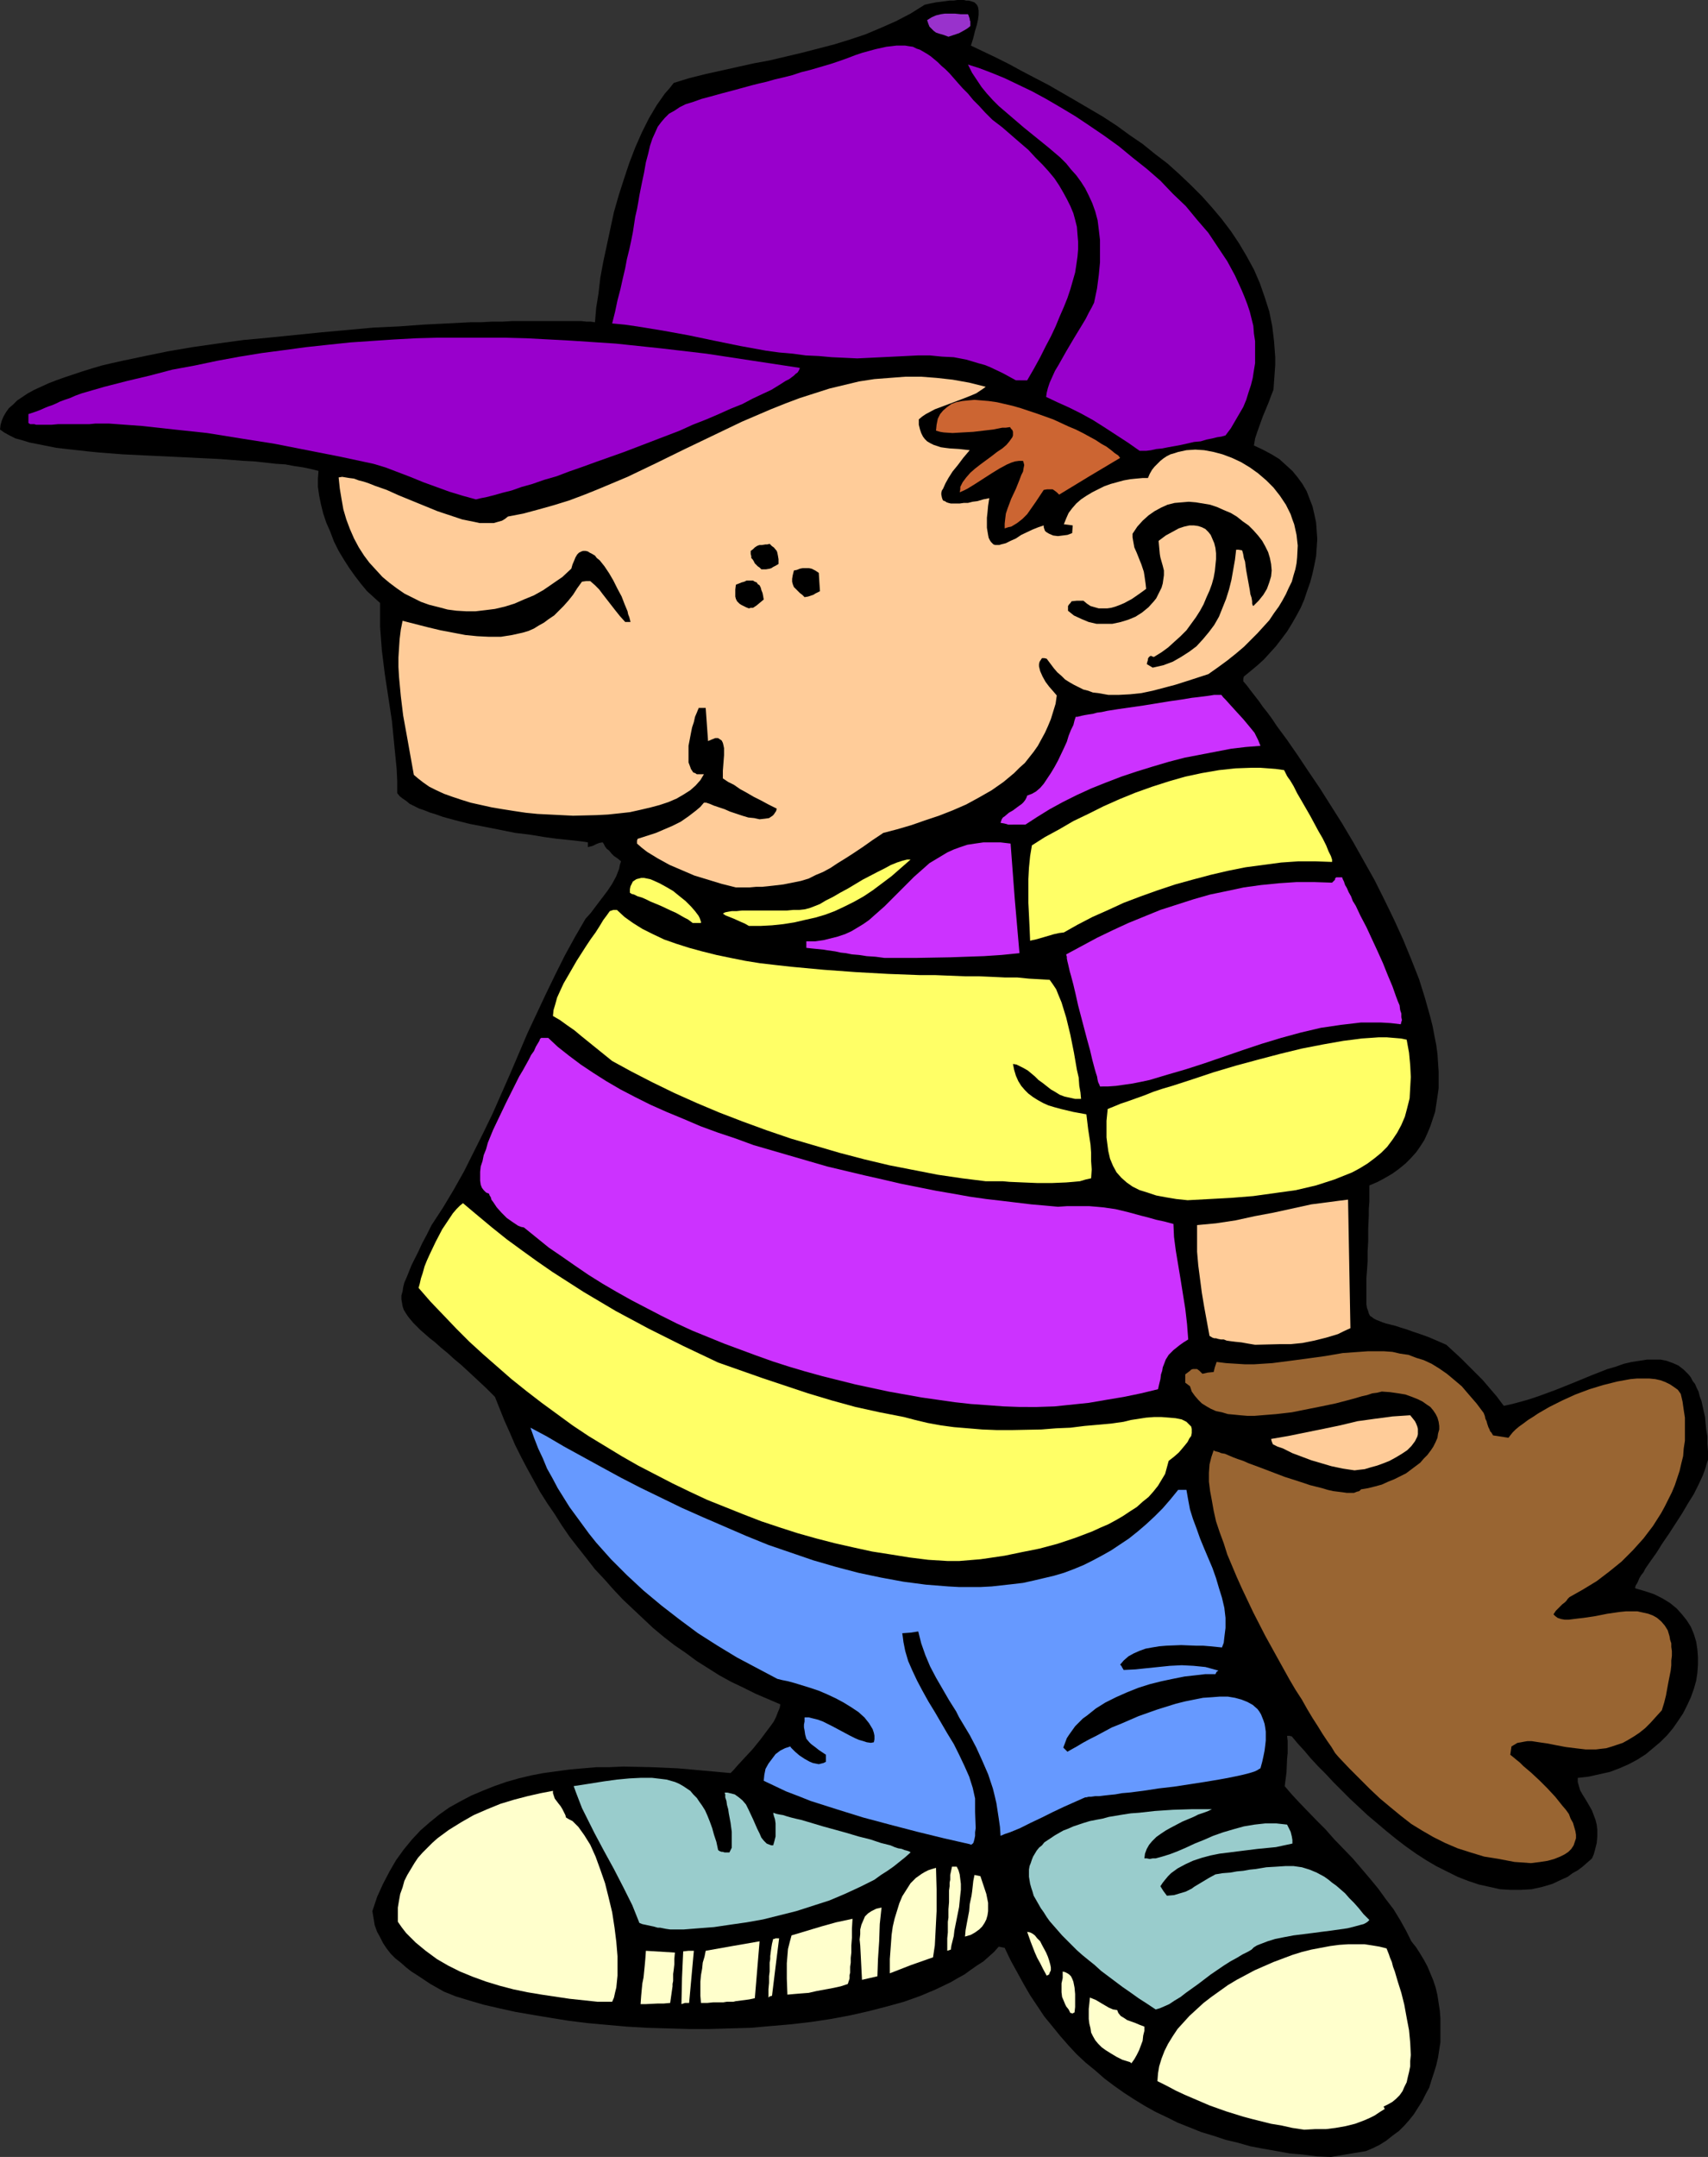 <?xml version="1.0" encoding="UTF-8" standalone="no"?>
<svg
   version="1.0"
   width="123.353mm"
   height="155.668mm"
   id="svg41"
   sodipodi:docname="Baseball - Player 41.wmf"
   xmlns:inkscape="http://www.inkscape.org/namespaces/inkscape"
   xmlns:sodipodi="http://sodipodi.sourceforge.net/DTD/sodipodi-0.dtd"
   xmlns="http://www.w3.org/2000/svg"
   xmlns:svg="http://www.w3.org/2000/svg">
  <rect width="100%" height="100%" fill="#333333" stroke="none"/>
  <sodipodi:namedview
     id="namedview41"
     pagecolor="#ffffff"
     bordercolor="#000000"
     borderopacity="0.25"
     inkscape:showpageshadow="2"
     inkscape:pageopacity="0.0"
     inkscape:pagecheckerboard="0"
     inkscape:deskcolor="#d1d1d1"
     inkscape:document-units="mm" />
  <defs
     id="defs1">
    <pattern
       id="WMFhbasepattern"
       patternUnits="userSpaceOnUse"
       width="6"
       height="6"
       x="0"
       y="0" />
  </defs>
  <path
     style="fill:#000000;fill-opacity:1;fill-rule:evenodd;stroke:none"
     d="m 363.278,588.353 -3.878,-0.162 -3.717,-0.485 -3.717,-0.323 -3.555,-0.646 -3.717,-0.646 -3.394,-0.646 -3.394,-0.97 -3.394,-0.808 -3.394,-1.131 -3.232,-0.97 -3.232,-1.293 -3.232,-1.293 -2.909,-1.454 -3.07,-1.454 -2.909,-1.616 -2.909,-1.778 -2.747,-1.778 -2.747,-1.939 -2.586,-1.939 -2.586,-2.262 -2.586,-2.101 -2.424,-2.262 -2.262,-2.424 -2.262,-2.585 -2.101,-2.585 -2.262,-2.747 -1.939,-2.909 -1.939,-2.909 -1.778,-3.07 -1.778,-3.232 -1.778,-3.232 -1.616,-3.393 -0.808,-0.162 -0.808,-0.162 -1.293,1.454 -1.454,1.293 -1.454,1.293 -1.778,1.131 -1.616,1.131 -1.778,1.293 -1.778,0.97 -1.939,1.131 -4.04,1.939 -4.202,1.778 -4.525,1.616 -4.686,1.293 -5.01,1.293 -5.01,1.131 -5.171,0.97 -5.333,0.808 -5.494,0.646 -5.656,0.485 -5.494,0.485 -5.656,0.162 -5.656,0.162 h -5.656 l -5.656,-0.162 -5.656,-0.162 -5.494,-0.323 -5.494,-0.485 -5.333,-0.485 -5.171,-0.646 -5.01,-0.808 -4.848,-0.808 -4.686,-0.808 -4.363,-0.97 -4.202,-0.97 -3.878,-1.131 -3.717,-1.131 -3.232,-1.293 -3.717,-2.101 -3.394,-2.262 -1.778,-1.131 -1.454,-1.131 -1.454,-1.293 -1.454,-1.131 -1.293,-1.293 -1.131,-1.454 -0.97,-1.454 -0.808,-1.616 -0.808,-1.454 -0.646,-1.778 -0.323,-1.939 -0.323,-1.939 1.293,-3.878 1.616,-3.555 1.778,-3.393 1.778,-3.07 2.101,-2.909 2.262,-2.747 2.262,-2.424 2.586,-2.262 2.586,-2.101 2.747,-1.939 2.909,-1.616 3.07,-1.616 3.07,-1.293 3.232,-1.293 3.232,-1.131 3.394,-0.97 3.394,-0.808 3.394,-0.646 3.555,-0.485 3.555,-0.485 3.717,-0.323 3.717,-0.323 h 3.555 l 3.717,-0.162 7.434,0.162 7.434,0.323 7.272,0.646 7.11,0.646 0.808,-0.808 0.97,-1.131 1.939,-2.101 2.262,-2.424 2.101,-2.585 1.939,-2.585 0.97,-1.293 0.808,-1.131 0.646,-1.293 0.485,-1.293 0.485,-1.131 0.162,-0.97 -3.394,-1.454 -3.394,-1.454 -3.232,-1.616 -3.394,-1.616 -3.232,-1.778 -3.07,-1.939 -3.07,-1.939 -3.07,-2.262 -3.07,-2.101 -2.909,-2.262 -2.909,-2.424 -2.747,-2.585 -2.747,-2.585 -2.747,-2.585 -2.586,-2.747 -2.424,-2.747 -2.586,-2.747 -2.262,-2.909 -2.424,-3.07 -2.262,-2.909 -2.101,-3.07 -1.939,-3.07 -2.101,-3.07 -1.939,-3.07 -1.778,-3.232 -1.778,-3.232 -1.616,-3.07 -1.616,-3.232 -1.454,-3.393 -1.454,-3.232 -1.293,-3.232 -1.293,-3.232 -2.424,-2.424 -2.424,-2.262 -2.262,-2.101 -2.101,-1.939 -1.939,-1.616 -1.778,-1.616 -1.778,-1.454 -1.616,-1.454 -1.454,-1.131 -1.293,-1.131 -1.293,-1.131 -0.97,-0.97 -0.97,-0.97 -0.808,-0.97 -0.646,-0.808 -0.646,-0.97 -0.485,-0.808 -0.323,-0.97 -0.162,-0.97 -0.162,-0.97 v -0.97 l 0.323,-1.131 0.162,-1.131 0.323,-1.293 0.646,-1.454 0.646,-1.616 0.646,-1.616 0.97,-1.939 0.97,-1.939 0.97,-2.101 1.293,-2.424 1.293,-2.585 3.07,-4.686 2.909,-4.848 2.909,-5.171 2.586,-5.171 2.586,-5.171 2.586,-5.333 4.848,-10.988 4.686,-10.988 5.01,-10.665 2.586,-5.333 2.586,-5.171 2.747,-5.009 2.909,-5.009 1.454,-1.616 1.454,-1.939 3.07,-4.04 1.293,-1.939 1.131,-2.101 0.808,-2.101 0.162,-0.97 0.323,-0.97 -0.97,-0.808 -0.97,-0.646 -0.646,-0.646 -0.646,-0.808 -0.646,-0.485 -0.485,-0.646 -0.323,-0.646 -0.323,-0.485 -0.97,0.162 -0.808,0.323 -0.97,0.485 -0.646,0.162 -0.646,0.162 v -1.293 l -0.97,-0.162 -1.293,-0.162 -1.454,-0.162 -1.454,-0.162 -1.616,-0.162 -1.616,-0.162 -3.555,-0.485 -3.878,-0.646 -4.04,-0.485 -8.08,-1.616 -4.202,-0.808 -3.878,-0.97 -3.555,-0.97 -1.778,-0.646 -1.616,-0.485 -1.616,-0.646 -1.454,-0.485 -1.293,-0.646 -1.293,-0.646 -0.97,-0.808 -0.97,-0.646 -0.808,-0.646 -0.646,-0.808 v -3.232 l -0.162,-3.393 -0.646,-6.464 -0.646,-6.625 -1.939,-12.766 -0.808,-6.464 -0.485,-6.464 v -3.232 -3.232 l -1.778,-1.616 -1.778,-1.616 -1.616,-1.939 -1.616,-2.101 -1.616,-2.262 -1.454,-2.262 -1.454,-2.424 -1.293,-2.585 -0.97,-2.585 -1.131,-2.585 -0.808,-2.424 -0.646,-2.585 -0.485,-2.424 -0.323,-2.262 v -2.262 l 0.162,-2.101 -1.939,-0.485 -2.262,-0.485 -2.262,-0.323 -2.586,-0.485 -2.586,-0.162 -2.909,-0.323 -2.909,-0.323 -3.07,-0.162 -6.302,-0.485 -6.626,-0.323 -6.626,-0.323 -6.787,-0.323 -6.626,-0.323 -6.302,-0.485 -3.232,-0.323 -2.909,-0.323 -2.909,-0.323 -2.747,-0.323 -2.424,-0.485 -2.424,-0.485 L 8.08,120.709 5.979,120.062 4.202,119.577 2.586,118.769 1.131,117.962 0,117.154 l 0.162,-1.293 0.323,-1.131 0.485,-1.131 0.646,-1.131 0.808,-1.131 1.131,-0.97 1.131,-1.131 1.454,-0.97 1.454,-0.97 1.778,-0.97 1.778,-0.808 2.101,-0.97 2.101,-0.808 2.262,-0.808 2.424,-0.808 2.424,-0.808 2.586,-0.808 2.747,-0.808 2.747,-0.646 2.909,-0.646 3.07,-0.646 3.07,-0.646 6.302,-1.293 6.626,-1.131 6.787,-0.97 7.11,-0.97 6.949,-0.646 14.382,-1.454 7.11,-0.646 7.11,-0.646 6.949,-0.323 6.626,-0.485 6.464,-0.323 6.302,-0.323 h 2.909 l 2.909,-0.162 h 2.909 l 2.747,-0.162 h 2.586 2.424 10.666 1.616 1.616 l 1.454,0.162 h 1.131 l 1.131,0.162 0.323,-3.878 0.646,-4.04 0.485,-4.201 0.808,-4.363 0.97,-4.525 0.97,-4.525 0.97,-4.525 1.293,-4.525 1.454,-4.525 1.454,-4.363 1.616,-4.201 1.778,-4.04 1.939,-3.878 2.101,-3.555 1.131,-1.616 1.131,-1.616 1.293,-1.454 1.131,-1.454 4.202,-1.293 4.525,-1.131 8.726,-1.939 4.363,-0.97 4.363,-0.808 8.888,-2.101 4.363,-1.131 4.363,-1.131 4.202,-1.293 4.363,-1.454 4.202,-1.778 4.04,-1.778 4.04,-2.101 3.878,-2.424 1.454,-0.323 1.616,-0.323 1.293,-0.162 1.293,-0.162 1.131,-0.162 h 1.131 L 261.308,0 h 1.778 l 0.646,0.162 h 0.646 l 0.646,0.162 0.97,0.323 0.646,0.646 0.323,0.646 0.162,0.97 v 1.131 l -0.162,1.293 -0.323,1.454 -0.485,1.616 -0.485,1.939 -0.646,2.101 3.394,1.616 3.394,1.616 3.555,1.778 3.555,1.939 7.434,3.878 7.272,4.201 7.434,4.363 3.717,2.424 3.555,2.585 3.555,2.424 3.394,2.747 3.394,2.585 3.232,2.909 3.07,2.909 3.07,3.07 2.747,3.07 2.586,3.07 2.586,3.393 2.262,3.393 2.101,3.555 1.939,3.555 1.616,3.717 1.293,3.717 1.293,4.04 0.808,4.04 0.485,4.04 0.323,4.363 v 2.101 l -0.162,2.262 -0.162,2.262 -0.162,2.262 -0.646,1.616 -0.646,1.778 -1.616,3.878 -1.454,4.04 -0.646,1.939 -0.323,1.939 2.424,1.131 2.424,1.293 2.101,1.293 1.778,1.616 1.778,1.616 1.454,1.778 1.293,1.778 1.131,1.939 0.808,2.101 0.808,2.101 0.485,2.101 0.485,2.262 0.162,2.262 0.162,2.262 -0.162,2.424 -0.162,2.262 -0.485,2.424 -0.485,2.262 -0.646,2.424 -0.808,2.262 -0.808,2.424 -0.97,2.262 -1.131,2.101 -1.293,2.262 -1.293,2.101 -1.454,1.939 -1.616,2.101 -1.616,1.778 -1.616,1.778 -1.778,1.616 -1.939,1.616 -1.778,1.454 -0.162,0.646 v 0.646 l 0.97,1.131 0.97,1.293 1.131,1.454 1.131,1.454 1.131,1.616 1.293,1.616 1.293,1.778 1.293,1.939 2.747,3.717 2.909,4.201 2.909,4.363 3.07,4.525 3.07,4.848 3.07,4.848 3.07,5.171 2.909,5.171 2.909,5.171 2.747,5.494 2.586,5.333 2.424,5.332 2.262,5.494 2.101,5.333 1.616,5.171 1.454,5.171 0.646,2.585 0.485,2.585 0.485,2.424 0.323,2.424 0.162,2.424 0.162,2.424 v 2.262 2.262 l -0.323,2.262 -0.323,2.101 -0.323,2.101 -0.646,1.939 -0.646,1.939 -0.808,1.939 -0.808,1.778 -1.131,1.778 -1.131,1.616 -1.454,1.616 -1.454,1.454 -1.778,1.454 -1.778,1.293 -1.939,1.131 -2.101,1.131 -2.262,0.97 v 4.363 l -0.162,2.101 v 1.778 l -0.162,3.555 v 3.393 l -0.162,2.909 v 2.585 l -0.162,2.424 -0.162,2.101 v 1.939 1.616 2.747 0.97 l 0.162,0.97 0.323,0.808 0.162,0.646 0.323,0.646 0.485,0.323 0.646,0.485 0.646,0.323 0.808,0.323 0.808,0.323 0.97,0.323 1.293,0.323 1.293,0.323 1.454,0.485 1.616,0.485 1.778,0.646 1.939,0.646 2.262,0.808 2.262,0.97 2.586,1.131 4.04,3.717 3.878,3.878 1.939,1.939 1.939,2.262 1.939,2.262 1.939,2.585 2.262,-0.485 2.424,-0.646 2.262,-0.646 2.424,-0.808 4.848,-1.778 4.848,-1.939 4.686,-1.939 4.525,-1.778 2.262,-0.646 2.262,-0.808 2.101,-0.485 2.101,-0.323 2.101,-0.323 h 1.778 1.939 l 1.616,0.323 1.778,0.646 1.454,0.646 1.454,1.131 1.293,1.293 0.646,0.808 0.485,0.97 0.646,0.808 0.485,1.131 0.485,0.97 0.323,1.293 0.485,1.293 0.323,1.454 0.323,1.454 0.323,1.454 0.162,1.778 0.162,1.616 0.323,1.939 v 1.939 l 0.162,2.101 v 2.262 l -0.323,0.97 -0.323,1.131 -0.323,0.97 -0.485,1.293 -1.131,2.424 -1.293,2.585 -1.616,2.585 -1.616,2.747 -3.555,5.494 -1.778,2.585 -1.616,2.585 -1.616,2.262 -1.454,2.101 -0.485,0.97 -0.646,0.808 -0.485,0.808 -0.323,0.808 -0.323,0.646 -0.323,0.485 -0.162,0.485 v 0.323 l 2.747,0.808 2.424,0.808 2.262,1.131 2.101,1.293 1.778,1.454 1.454,1.616 1.293,1.616 1.131,1.778 0.808,1.939 0.646,2.101 0.323,2.101 0.162,2.101 v 2.101 l -0.162,2.262 -0.323,2.101 -0.646,2.262 -0.808,2.262 -0.97,2.101 -1.131,2.262 -1.293,1.939 -1.454,2.101 -1.616,1.939 -1.778,1.778 -2.101,1.778 -1.939,1.616 -2.262,1.454 -2.424,1.293 -2.586,1.131 -2.586,0.97 -2.909,0.646 -2.909,0.646 -2.909,0.323 v 1.131 l 0.323,1.131 0.323,1.131 0.646,1.131 1.293,2.101 1.293,2.262 0.485,1.293 0.485,1.293 0.323,1.293 0.162,1.454 v 1.778 l -0.162,1.778 -0.485,1.939 -0.323,1.131 -0.485,1.131 -1.293,1.131 -1.293,1.131 -1.293,0.97 -1.454,0.808 -1.293,0.97 -1.454,0.646 -2.747,1.293 -2.747,0.808 -2.909,0.646 -2.909,0.162 h -2.909 l -2.747,-0.162 -2.909,-0.646 -2.909,-0.646 -2.909,-0.97 -2.909,-1.131 -2.909,-1.454 -2.909,-1.454 -2.747,-1.616 -2.747,-1.778 -2.747,-1.939 -2.747,-2.101 -2.586,-2.101 -5.171,-4.363 -4.848,-4.525 -4.525,-4.525 -2.101,-2.262 -2.101,-2.101 -1.939,-2.101 -1.778,-2.101 -1.778,-1.939 -1.616,-1.939 -0.646,-0.162 h -0.646 l 0.162,1.454 v 3.232 l -0.162,1.616 -0.162,3.717 -0.485,3.717 1.939,2.262 2.101,2.262 4.686,4.848 2.424,2.424 2.424,2.747 5.01,5.171 4.686,5.494 2.262,2.747 2.101,2.909 2.101,2.747 1.778,2.909 1.616,2.909 1.454,2.909 1.293,1.616 1.131,1.778 0.97,1.616 0.97,1.778 0.808,1.939 0.808,1.939 0.646,1.939 0.485,2.101 0.323,2.101 0.323,2.101 0.162,2.101 v 2.262 2.101 2.101 l -0.646,4.201 -0.485,2.101 -0.646,2.101 -0.646,1.939 -0.646,2.101 -0.97,1.778 -0.97,1.939 -1.131,1.778 -1.131,1.778 -1.293,1.616 -1.293,1.454 -1.454,1.454 -1.778,1.293 -1.616,1.293 -1.778,1.131 -1.939,0.97 -1.939,0.808 -4.848,0.808 z"
     id="path1" />
  <path
     style="fill:#ffffcc;fill-opacity:1;fill-rule:evenodd;stroke:none"
     d="m 356.006,580.92 -3.232,-0.485 -2.909,-0.646 -2.909,-0.485 -2.586,-0.646 -2.586,-0.646 -2.424,-0.646 -4.686,-1.454 -4.525,-1.616 -4.525,-1.939 -2.262,-0.97 -2.424,-1.131 -2.424,-1.293 -2.586,-1.293 0.162,-2.101 0.323,-1.939 0.646,-2.101 0.808,-2.101 0.97,-1.939 1.293,-2.101 1.293,-1.939 1.616,-1.778 1.616,-1.778 1.939,-1.778 1.939,-1.778 2.101,-1.616 2.262,-1.616 2.262,-1.616 2.424,-1.454 2.424,-1.293 2.424,-1.293 2.586,-1.131 2.586,-1.131 2.586,-0.97 2.586,-0.97 2.586,-0.808 2.586,-0.646 2.586,-0.485 2.586,-0.485 2.424,-0.323 2.424,-0.162 h 2.262 2.262 l 2.101,0.323 1.939,0.323 1.939,0.485 0.323,0.808 0.323,0.808 0.323,0.97 0.485,1.131 0.323,1.293 0.485,1.293 0.808,2.747 0.97,3.07 0.808,3.232 0.646,3.555 0.646,3.393 0.323,3.393 0.162,3.393 -0.162,1.616 v 1.454 l -0.323,1.616 -0.323,1.293 -0.323,1.454 -0.646,1.293 -0.485,1.131 -0.808,1.131 -0.97,0.97 -0.97,0.808 -1.131,0.646 -1.293,0.646 0.162,0.323 0.162,0.323 -1.293,0.808 -1.454,0.97 -1.293,0.646 -1.454,0.646 -2.586,0.97 -2.586,0.646 -2.747,0.485 -2.586,0.323 h -2.909 z"
     id="path2" />
  <path
     style="fill:#ffffcc;fill-opacity:1;fill-rule:evenodd;stroke:none"
     d="m 308.496,562.499 -2.101,-0.646 -1.616,-0.808 -1.616,-0.97 -1.293,-0.808 -1.131,-0.808 -0.97,-0.97 -0.808,-0.97 -0.646,-1.131 -0.485,-0.97 -0.162,-1.131 -0.323,-1.293 -0.162,-1.293 v -2.747 l 0.162,-1.454 0.162,-1.616 0.808,0.323 0.808,0.323 0.808,0.485 0.808,0.485 1.939,1.131 1.131,0.485 1.131,0.162 0.323,0.808 0.646,0.808 0.808,0.485 0.97,0.646 2.262,0.808 1.131,0.485 1.293,0.485 v 1.131 l -0.323,1.293 -0.162,1.454 -0.485,1.293 -0.485,1.293 -0.646,1.293 -0.646,1.131 -0.808,1.131 -0.162,-0.162 z"
     id="path3" />
  <path
     style="fill:#ffffcc;fill-opacity:1;fill-rule:evenodd;stroke:none"
     d="m 292.174,549.087 -0.485,-0.97 -0.646,-0.808 -0.323,-0.646 -0.323,-0.808 -0.485,-1.131 -0.162,-1.293 v -1.131 -1.293 l 0.323,-1.454 v -1.778 l 0.646,0.162 0.646,0.323 0.485,0.323 0.485,0.485 0.323,0.646 0.323,0.808 0.323,1.616 0.162,1.778 v 1.778 1.778 l -0.162,1.454 -0.323,0.162 -0.323,0.162 -0.162,-0.162 z"
     id="path4" />
  <path
     style="fill:#99cccc;fill-opacity:1;fill-rule:evenodd;stroke:none"
     d="m 315.444,548.117 -2.424,-1.616 -2.262,-1.454 -2.262,-1.616 -2.101,-1.454 -1.939,-1.454 -1.939,-1.454 -1.939,-1.454 -1.778,-1.616 -1.616,-1.293 -1.778,-1.454 -1.454,-1.293 -1.454,-1.454 -1.293,-1.293 -1.293,-1.293 -1.131,-1.293 -1.131,-1.293 -1.131,-1.293 -0.808,-1.131 -0.808,-1.293 -0.808,-1.131 -0.646,-1.131 -0.646,-1.131 -0.646,-1.131 -0.323,-1.131 -0.323,-0.97 -0.323,-1.131 -0.162,-0.97 -0.162,-0.97 v -0.97 -0.97 l 0.162,-0.97 0.323,-0.808 0.323,-0.97 0.323,-0.808 0.485,-0.808 0.485,-0.808 0.646,-0.808 0.808,-0.646 0.646,-0.808 0.97,-0.646 0.97,-0.646 0.97,-0.646 1.131,-0.646 1.131,-0.646 1.293,-0.485 1.454,-0.646 1.454,-0.485 1.454,-0.485 1.616,-0.485 1.616,-0.323 1.778,-0.323 1.778,-0.485 3.878,-0.646 2.101,-0.323 2.262,-0.162 4.363,-0.485 4.848,-0.323 5.171,-0.162 h 5.494 l -0.97,0.485 -1.293,0.485 -1.454,0.485 -1.293,0.646 -3.07,1.293 -3.07,1.616 -1.454,0.808 -1.454,0.97 -1.131,0.808 -1.131,1.131 -0.808,0.97 -0.646,1.131 -0.485,1.293 -0.162,1.293 h 0.646 l 0.808,0.162 0.808,-0.162 h 0.808 l 1.778,-0.485 2.101,-0.646 2.101,-0.808 2.262,-0.97 2.424,-1.131 2.424,-0.97 2.586,-1.131 2.747,-0.97 2.747,-0.808 2.909,-0.808 2.909,-0.485 2.909,-0.323 h 3.07 l 1.454,0.162 1.454,0.162 0.485,0.97 0.485,0.97 0.162,0.646 0.162,0.646 0.162,0.97 v 0.97 l -2.262,0.485 -2.262,0.485 -5.01,0.485 -5.171,0.646 -5.171,0.646 -2.424,0.485 -2.424,0.646 -2.424,0.808 -2.101,0.97 -2.101,1.131 -1.778,1.293 -0.808,0.808 -0.808,0.97 -0.646,0.808 -0.646,0.97 0.808,1.293 0.485,0.646 0.485,0.646 1.939,-0.162 1.616,-0.485 1.616,-0.485 1.616,-0.808 0.646,-0.485 0.808,-0.485 1.616,-0.97 1.616,-0.97 1.778,-0.97 1.939,-0.323 2.101,-0.162 1.778,-0.323 1.778,-0.162 1.778,-0.323 1.616,-0.162 2.909,-0.485 2.747,-0.162 2.424,-0.162 h 2.262 l 2.262,0.323 2.101,0.646 1.939,0.808 2.101,1.131 1.131,0.808 0.97,0.808 1.131,0.808 1.131,0.97 1.293,1.131 1.131,1.293 1.293,1.293 1.293,1.454 1.293,1.616 1.616,1.616 -0.485,0.485 -0.485,0.323 -0.646,0.323 -0.646,0.162 -1.778,0.485 -1.939,0.485 -2.262,0.323 -2.262,0.323 -2.586,0.323 -2.424,0.323 -5.171,0.646 -2.586,0.485 -2.424,0.485 -2.101,0.646 -2.101,0.808 -0.808,0.323 -0.808,0.485 -0.646,0.646 -0.808,0.485 -1.616,0.808 -1.616,0.97 -1.778,0.97 -1.778,1.131 -3.555,2.424 -3.394,2.585 -3.394,2.424 -1.454,1.131 -1.616,0.97 -1.454,0.97 -1.454,0.646 -1.131,0.485 z"
     id="path5" />
  <path
     style="fill:#ffffcc;fill-opacity:1;fill-rule:evenodd;stroke:none"
     d="m 176.306,546.663 h -0.808 -0.646 l 0.162,-2.262 0.162,-1.778 0.162,-1.616 0.323,-1.616 0.162,-1.616 0.162,-1.616 0.162,-1.778 0.162,-2.262 7.918,0.485 -0.162,1.778 v 1.454 l -0.162,1.454 -0.162,1.131 v 1.131 0.808 l -0.162,0.808 v 0.646 l -0.162,1.131 -0.162,1.131 -0.162,1.131 -0.162,1.131 -1.778,0.162 h -1.616 z"
     id="path6" />
  <path
     style="fill:#ffffcc;fill-opacity:1;fill-rule:evenodd;stroke:none"
     d="m 186.002,546.663 0.162,-7.272 0.323,-7.11 1.454,-0.162 h 1.454 l -0.646,7.11 -0.646,7.11 h -1.131 z"
     id="path7" />
  <path
     style="fill:#ffffcc;fill-opacity:1;fill-rule:evenodd;stroke:none"
     d="m 191.335,546.34 -0.162,-1.939 v -1.939 -1.939 l 0.162,-1.778 0.323,-1.778 0.162,-1.616 0.485,-1.616 0.323,-1.616 7.272,-1.293 7.434,-1.293 -0.646,7.756 -0.646,7.756 -1.454,0.323 -1.131,0.162 -1.293,0.162 -1.293,0.162 -0.646,0.162 h -0.808 -0.97 l -0.97,0.162 h -1.293 -1.454 l -1.616,0.162 z"
     id="path8" />
  <path
     style="fill:#ffffcc;fill-opacity:1;fill-rule:evenodd;stroke:none"
     d="m 163.055,546.016 -7.595,-0.808 -7.595,-1.131 -3.878,-0.646 -3.878,-0.808 -3.717,-0.97 -3.717,-1.131 -3.555,-1.293 -3.555,-1.454 -3.232,-1.616 -3.07,-1.778 -3.07,-2.262 -2.747,-2.262 -2.586,-2.585 -1.131,-1.454 -1.131,-1.616 v -1.939 -1.939 l 0.323,-1.939 0.323,-1.778 0.646,-1.778 0.485,-1.778 0.808,-1.616 0.97,-1.616 0.97,-1.616 0.97,-1.454 1.293,-1.454 1.293,-1.293 1.293,-1.293 1.454,-1.293 3.07,-2.262 3.394,-2.101 3.394,-1.939 3.717,-1.616 3.555,-1.454 3.717,-1.131 3.717,-0.97 3.555,-0.808 3.394,-0.646 v 0.646 l 0.162,0.485 0.323,0.97 0.485,0.646 0.485,0.646 0.646,0.808 0.485,0.808 0.485,0.97 0.323,0.646 0.162,0.646 0.808,0.485 0.97,0.485 0.808,0.808 0.808,0.808 0.808,1.131 0.808,1.131 0.808,1.293 0.808,1.293 1.454,3.232 1.293,3.555 1.293,3.717 0.97,3.878 0.97,4.04 0.646,4.201 0.485,3.878 0.323,3.878 v 3.717 1.616 l -0.162,1.616 -0.162,1.616 -0.323,1.293 -0.323,1.454 -0.485,1.131 z"
     id="path9" />
  <path
     style="fill:#ffffcc;fill-opacity:1;fill-rule:evenodd;stroke:none"
     d="m 209.758,544.885 v -2.262 l 0.162,-1.778 v -1.778 l 0.162,-1.293 v -1.293 -1.131 l 0.162,-0.97 v -0.808 l 0.162,-1.293 0.162,-1.131 0.162,-0.97 0.323,-1.293 h 0.323 l 0.323,-0.162 h 0.97 l -0.97,7.756 -0.97,7.918 -0.646,0.162 z"
     id="path10" />
  <path
     style="fill:#ffffcc;fill-opacity:1;fill-rule:evenodd;stroke:none"
     d="m 214.929,544.077 -0.162,-4.363 v -2.101 -2.101 l 0.162,-1.939 0.162,-1.939 0.485,-1.939 0.485,-1.778 8.08,-2.424 4.04,-1.131 2.262,-0.485 2.262,-0.485 -0.162,2.747 v 2.424 l -0.162,2.101 v 1.939 l -0.162,1.454 v 1.293 l -0.162,1.131 v 0.97 0.646 l -0.162,0.646 v 0.97 l -0.485,1.454 -1.939,0.646 -2.262,0.485 -4.363,0.808 -2.101,0.485 -2.101,0.162 -1.939,0.162 z"
     id="path11" />
  <path
     style="fill:#ffffcc;fill-opacity:1;fill-rule:evenodd;stroke:none"
     d="m 235.291,540.038 -0.162,-3.07 -0.162,-3.232 -0.162,-3.07 -0.162,-1.616 0.162,-1.454 v -1.293 l 0.323,-1.293 0.485,-1.131 0.485,-1.131 0.808,-0.808 0.97,-0.646 1.293,-0.646 1.454,-0.323 -0.485,4.525 -0.162,4.686 -0.323,4.848 -0.162,4.686 -2.101,0.485 z"
     id="path12" />
  <path
     style="fill:#ffffcc;fill-opacity:1;fill-rule:evenodd;stroke:none"
     d="m 285.71,538.906 -0.97,-1.778 -0.808,-1.616 -0.808,-1.454 -0.646,-1.454 -1.131,-2.909 -0.97,-2.747 0.808,0.162 0.646,0.323 0.646,0.485 0.646,0.808 0.808,0.808 0.485,0.97 1.131,2.101 0.485,1.131 0.323,0.97 0.323,1.131 0.162,0.808 v 0.808 l -0.323,0.646 -0.162,0.485 z"
     id="path13" />
  <path
     style="fill:#ffffcc;fill-opacity:1;fill-rule:evenodd;stroke:none"
     d="m 242.886,538.26 v -1.939 -1.939 l 0.323,-4.363 0.162,-2.262 0.323,-2.262 0.485,-2.101 0.646,-2.101 0.646,-2.101 0.808,-1.939 1.131,-1.778 1.131,-1.778 1.454,-1.454 1.616,-1.131 0.808,-0.485 0.97,-0.485 0.97,-0.323 1.131,-0.323 0.162,5.817 v 5.979 l -0.323,6.302 -0.162,3.07 -0.485,3.232 -5.979,2.101 z"
     id="path14" />
  <path
     style="fill:#ffffcc;fill-opacity:1;fill-rule:evenodd;stroke:none"
     d="m 258.561,532.12 v -1.778 -1.616 l 0.162,-1.616 v -1.454 -1.454 l 0.162,-1.131 v -2.262 l 0.162,-1.939 v -1.778 -1.454 l 0.162,-1.131 v -0.97 l 0.162,-0.808 v -0.808 -0.485 l 0.485,-2.262 h 1.293 l 0.485,0.97 0.323,1.131 0.162,1.293 0.162,1.293 v 1.616 l -0.162,1.454 -0.323,3.232 -0.646,3.232 -0.646,3.232 -0.162,1.454 -0.323,1.293 -0.323,1.293 -0.162,1.131 -0.485,0.162 z"
     id="path15" />
  <path
     style="fill:#ffffcc;fill-opacity:1;fill-rule:evenodd;stroke:none"
     d="m 263.409,528.241 0.162,-1.778 0.323,-1.778 0.646,-3.393 0.162,-1.939 0.485,-2.262 0.162,-1.131 0.162,-1.454 0.162,-1.454 0.323,-1.616 1.616,0.323 0.808,2.424 0.808,2.424 0.485,2.424 v 1.131 1.131 l -0.162,1.131 -0.323,1.131 -0.485,0.97 -0.646,0.97 -0.808,0.808 -1.131,0.808 -1.131,0.646 z"
     id="path16" />
  <path
     style="fill:#99cccc;fill-opacity:1;fill-rule:evenodd;stroke:none"
     d="m 182.932,526.302 -1.131,-0.162 -0.808,-0.162 -0.808,-0.162 h -0.646 l -1.131,-0.323 -0.808,-0.162 -1.454,-0.323 -0.808,-0.162 -0.808,-0.323 -0.97,-2.424 -0.97,-2.424 -2.424,-4.848 -2.586,-5.009 -2.747,-5.009 -2.586,-4.848 -1.131,-2.262 -1.131,-2.262 -1.131,-2.262 -0.808,-2.101 -0.808,-2.101 -0.646,-1.778 4.202,-0.646 4.04,-0.646 3.555,-0.485 3.394,-0.323 3.232,-0.162 h 2.909 l 2.747,0.323 1.293,0.162 1.131,0.323 1.131,0.323 1.131,0.485 1.131,0.646 0.97,0.646 0.97,0.646 0.808,0.97 0.97,0.97 0.646,0.97 0.808,1.131 0.808,1.293 0.646,1.454 0.646,1.616 0.646,1.778 0.485,1.778 0.646,1.939 0.485,2.262 0.485,0.323 0.485,0.162 h 0.323 l 0.485,0.162 h 1.293 l 0.323,-0.646 0.323,-0.646 v -0.97 -0.97 -1.131 -1.293 l -0.323,-2.424 -0.485,-2.585 -0.162,-1.131 -0.323,-1.131 -0.162,-1.131 -0.323,-0.97 v -0.808 l -0.162,-0.485 h 0.808 l 0.646,0.162 1.293,0.323 1.131,0.808 0.97,0.808 0.97,1.131 0.646,1.293 1.293,2.747 1.131,2.585 0.646,1.293 0.485,1.131 0.646,0.808 0.808,0.808 0.808,0.323 0.485,0.162 h 0.485 l 0.323,-1.131 0.323,-1.293 v -1.293 -1.131 -1.131 l -0.162,-1.131 -0.323,-0.97 -0.162,-0.808 0.485,0.162 0.485,0.162 0.808,0.162 0.97,0.162 0.97,0.323 1.131,0.323 1.293,0.323 1.454,0.323 2.747,0.808 3.232,0.97 6.464,1.778 3.232,0.97 3.232,0.808 2.909,0.97 1.293,0.323 1.293,0.323 1.131,0.485 0.97,0.323 0.97,0.162 0.808,0.323 0.646,0.162 0.485,0.162 0.323,0.162 0.162,0.162 -1.454,1.293 -1.616,1.293 -1.616,1.293 -1.616,1.131 -1.778,1.131 -1.778,1.293 -3.878,1.939 -4.202,1.939 -4.202,1.778 -4.525,1.454 -4.525,1.454 -4.525,1.131 -4.525,1.131 -4.525,0.808 -4.525,0.646 -4.363,0.646 -4.202,0.323 -4.04,0.323 z"
     id="path17" />
  <path
     style="fill:#996532;fill-opacity:1;fill-rule:evenodd;stroke:none"
     d="m 417.899,508.204 -2.262,-0.162 -2.262,-0.162 -4.202,-0.808 -4.04,-0.646 -3.717,-1.131 -3.555,-1.131 -3.394,-1.454 -3.232,-1.616 -3.07,-1.778 -2.909,-1.778 -2.909,-2.262 -2.747,-2.262 -2.909,-2.424 -2.747,-2.585 -2.747,-2.747 -2.909,-2.909 -2.909,-3.07 -0.97,-1.131 -0.97,-1.616 -1.131,-1.616 -1.293,-1.939 -1.293,-2.101 -1.454,-2.262 -1.454,-2.424 -1.454,-2.585 -1.778,-2.747 -1.616,-2.747 -3.232,-5.817 -3.394,-6.14 -3.232,-6.302 -3.07,-6.464 -1.454,-3.232 -1.293,-3.07 -1.293,-3.07 -0.97,-3.07 -1.131,-3.07 -0.97,-2.909 -0.646,-2.909 -0.485,-2.747 -0.485,-2.585 -0.323,-2.585 v -2.424 l 0.162,-2.262 0.485,-1.939 0.646,-1.939 0.162,0.162 0.485,0.162 0.646,0.162 0.808,0.323 0.97,0.162 1.131,0.485 1.131,0.485 1.293,0.485 1.454,0.485 1.454,0.646 3.07,1.131 3.394,1.293 3.394,1.293 3.555,1.131 3.394,1.131 3.232,0.808 1.616,0.485 1.454,0.323 1.293,0.162 1.293,0.162 1.131,0.162 h 1.131 0.808 l 0.808,-0.323 0.646,-0.162 0.485,-0.485 1.939,-0.323 1.939,-0.485 1.778,-0.485 1.778,-0.808 1.616,-0.646 1.616,-0.808 1.616,-0.808 1.293,-0.97 1.293,-0.97 1.293,-0.97 0.97,-1.131 0.97,-0.97 0.97,-1.293 0.646,-0.97 0.646,-1.293 0.485,-1.131 0.162,-1.131 0.323,-1.131 v -0.97 l -0.162,-1.131 -0.323,-1.131 -0.485,-0.97 -0.646,-0.97 -0.808,-0.97 -0.97,-0.646 -1.131,-0.808 -1.293,-0.646 -1.616,-0.646 -1.778,-0.646 -1.939,-0.323 -2.262,-0.323 -2.262,-0.162 -1.293,0.323 -1.293,0.162 -1.454,0.485 -1.454,0.323 -1.616,0.485 -1.778,0.485 -3.717,0.97 -3.878,0.808 -4.04,0.808 -4.04,0.808 -4.202,0.485 -4.04,0.323 -1.939,0.162 h -1.939 l -1.939,-0.162 -1.616,-0.162 -1.778,-0.162 -1.616,-0.485 -1.616,-0.323 -1.454,-0.646 -1.131,-0.646 -1.293,-0.808 -0.97,-0.97 -0.97,-1.131 -0.808,-1.131 -0.485,-1.454 -0.646,-0.485 -0.646,-0.485 v -2.262 l 0.646,-0.485 0.646,-0.485 0.323,-0.323 0.485,-0.162 h 0.485 0.646 l 0.646,0.485 0.808,0.808 1.454,-0.323 1.616,-0.162 0.323,-1.293 0.485,-1.454 2.586,0.323 2.586,0.162 2.586,0.162 h 2.424 l 5.01,-0.323 5.01,-0.646 4.848,-0.646 4.686,-0.646 4.686,-0.808 4.525,-0.323 2.262,-0.162 h 2.262 2.262 l 2.262,0.162 2.101,0.485 2.262,0.323 2.101,0.808 2.101,0.646 2.101,0.97 2.101,1.293 2.101,1.454 1.939,1.616 2.101,1.778 1.939,2.262 2.101,2.424 1.939,2.585 0.323,0.808 0.162,0.808 0.323,0.646 0.162,0.646 0.323,0.97 0.323,0.646 0.162,0.485 0.323,0.323 0.485,0.808 2.101,0.323 2.101,0.323 0.485,-0.646 0.646,-0.808 0.808,-0.808 0.97,-0.808 1.131,-0.808 1.293,-0.97 1.293,-0.808 1.454,-0.97 3.07,-1.778 3.555,-1.778 3.555,-1.616 3.878,-1.454 3.717,-1.131 3.878,-0.97 1.778,-0.323 1.778,-0.323 1.778,-0.162 h 3.394 l 1.616,0.162 1.454,0.323 1.293,0.485 1.293,0.646 0.97,0.646 1.131,0.808 0.808,1.131 0.485,2.101 0.323,2.262 0.323,2.101 v 2.101 2.101 2.101 l -0.323,2.101 -0.162,2.101 -0.485,1.939 -0.485,2.101 -0.646,1.939 -0.646,1.939 -0.808,1.939 -0.97,1.939 -0.97,1.939 -0.97,1.778 -1.131,1.778 -1.131,1.778 -2.586,3.393 -2.909,3.232 -3.07,3.07 -3.394,2.747 -3.394,2.585 -3.717,2.262 -3.717,2.101 -0.485,0.485 -0.323,0.485 -0.485,0.485 -0.646,0.485 -0.485,0.485 -0.646,0.646 -0.646,0.646 -0.646,0.97 0.485,0.485 0.646,0.485 0.97,0.323 0.97,0.162 h 1.131 l 1.293,-0.162 1.293,-0.162 1.454,-0.162 3.232,-0.485 3.232,-0.646 3.394,-0.485 1.616,-0.162 h 1.616 1.616 l 1.454,0.323 1.454,0.323 1.293,0.485 1.131,0.646 1.131,0.97 0.97,1.131 0.808,1.293 0.485,1.616 0.162,0.97 0.323,0.97 v 0.97 l 0.162,1.131 v 1.293 l -0.162,1.293 v 1.293 l -0.162,1.454 -0.323,1.616 -0.323,1.616 -0.323,1.778 -0.323,1.778 -0.485,1.939 -0.646,2.101 -1.616,1.778 -1.454,1.616 -1.454,1.454 -1.616,1.293 -1.454,0.97 -1.616,0.97 -1.454,0.808 -1.454,0.485 -1.454,0.485 -1.616,0.485 -1.454,0.162 -1.293,0.162 h -2.909 l -2.747,-0.323 -2.586,-0.323 -2.586,-0.485 -2.424,-0.485 -2.262,-0.323 -2.101,-0.323 h -1.131 l -0.97,0.162 -0.808,0.162 -0.97,0.162 -0.808,0.485 -0.808,0.485 -0.162,1.131 -0.162,1.131 0.808,0.646 0.97,0.808 0.808,0.646 0.97,0.97 2.101,1.778 2.262,2.101 2.262,2.262 2.101,2.262 1.939,2.424 0.97,1.131 0.808,1.131 0.485,1.293 0.646,1.131 0.323,1.131 0.323,1.131 0.162,0.97 v 0.97 l -0.323,0.97 -0.323,0.97 -0.646,0.97 -0.808,0.808 -0.97,0.646 -1.293,0.646 -1.616,0.646 -1.778,0.485 -2.101,0.323 z"
     id="path18" />
  <path
     style="fill:#6699ff;fill-opacity:1;fill-rule:evenodd;stroke:none"
     d="m 264.702,503.033 -7.11,-1.616 -7.272,-1.778 -7.434,-1.939 -7.272,-1.939 -7.272,-2.262 -3.555,-1.131 -3.555,-1.131 -3.232,-1.293 -3.394,-1.293 -3.07,-1.454 -3.07,-1.454 0.162,-1.616 0.323,-1.616 0.808,-1.454 0.97,-1.293 0.97,-1.293 1.293,-0.97 1.293,-0.646 1.454,-0.485 0.162,0.323 0.323,0.323 0.323,0.323 0.485,0.485 1.131,0.97 1.454,0.97 1.454,0.808 0.808,0.323 0.808,0.162 0.808,0.162 0.646,-0.162 0.646,-0.162 0.646,-0.323 v -1.939 l -0.97,-0.646 -0.97,-0.646 -0.808,-0.646 -0.646,-0.485 -0.646,-0.485 -0.485,-0.485 -0.808,-0.97 -0.323,-1.131 -0.162,-1.131 -0.162,-0.808 v -0.808 l 0.162,-0.808 v -1.131 h 1.131 l 1.293,0.323 1.293,0.323 1.293,0.485 2.586,1.293 2.424,1.293 2.424,1.293 1.293,0.646 1.131,0.485 1.131,0.323 0.97,0.323 1.131,0.162 0.808,-0.162 0.162,-0.808 v -0.97 l -0.162,-0.808 -0.323,-0.97 -0.485,-0.808 -0.485,-0.808 -0.646,-0.808 -0.646,-0.808 -1.616,-1.454 -1.939,-1.293 -2.101,-1.293 -2.101,-1.131 -2.424,-1.131 -2.262,-0.97 -2.424,-0.808 -2.101,-0.646 -2.101,-0.646 -1.778,-0.485 -1.616,-0.323 -0.646,-0.162 -0.646,-0.162 -5.494,-2.909 -5.494,-2.909 -5.333,-3.232 -5.333,-3.393 -5.01,-3.717 -5.01,-3.878 -4.848,-4.04 -4.525,-4.201 -4.363,-4.363 -4.04,-4.525 -1.939,-2.424 -1.778,-2.424 -1.778,-2.424 -1.778,-2.424 -1.616,-2.585 -1.616,-2.585 -1.454,-2.747 -1.454,-2.585 -1.131,-2.747 -1.293,-2.747 -1.131,-2.909 -0.97,-2.747 4.525,2.424 4.686,2.747 5.01,2.747 5.01,2.747 5.333,2.909 5.333,2.747 5.656,2.747 5.656,2.747 5.818,2.585 5.979,2.585 5.979,2.585 5.979,2.424 6.141,2.101 6.141,2.101 6.141,1.778 6.141,1.616 6.141,1.293 6.141,1.131 6.141,0.808 6.141,0.485 2.909,0.162 h 2.909 2.909 l 3.07,-0.162 2.909,-0.323 2.909,-0.323 2.747,-0.323 2.909,-0.646 2.747,-0.646 2.747,-0.646 2.747,-0.808 2.586,-0.97 2.747,-1.131 2.586,-1.293 2.424,-1.293 2.586,-1.454 2.424,-1.616 2.424,-1.616 2.424,-1.939 2.262,-1.939 2.262,-2.101 2.262,-2.262 2.101,-2.424 2.101,-2.585 h 2.262 l 0.485,2.747 0.485,2.585 0.808,2.585 0.97,2.585 0.97,2.747 1.131,2.747 2.262,5.333 0.97,2.747 0.808,2.747 0.808,2.585 0.646,2.747 0.323,2.747 v 2.747 l -0.323,2.585 -0.162,1.454 -0.485,1.293 -1.616,-0.162 -1.616,-0.162 -1.939,-0.162 h -1.939 l -4.04,-0.162 -4.04,0.162 -1.939,0.162 -1.939,0.323 -1.778,0.323 -1.778,0.646 -1.454,0.646 -1.454,0.808 -1.293,1.131 -0.97,1.131 0.323,0.323 0.162,0.323 0.485,0.808 3.232,-0.162 3.07,-0.323 6.302,-0.646 3.232,-0.162 3.232,0.162 1.616,0.162 1.616,0.162 1.778,0.485 1.778,0.485 -0.485,0.323 -0.323,0.646 h -2.747 l -2.747,0.323 -2.909,0.323 -3.232,0.646 -3.07,0.646 -3.232,0.808 -3.07,0.97 -3.232,1.293 -2.909,1.293 -2.909,1.454 -2.586,1.616 -2.424,1.939 -1.131,0.808 -1.131,1.131 -0.97,0.97 -0.808,1.131 -0.808,1.131 -0.646,0.97 -0.485,1.293 -0.485,1.293 0.485,0.485 0.646,0.646 1.131,-0.646 1.454,-0.808 1.616,-0.97 1.778,-0.97 1.939,-0.97 2.101,-1.131 2.101,-1.131 2.424,-0.97 4.848,-2.101 5.01,-1.778 5.171,-1.616 2.586,-0.646 2.424,-0.485 2.424,-0.485 2.424,-0.162 2.101,-0.162 h 2.262 l 1.939,0.323 1.778,0.485 1.616,0.646 1.454,0.808 1.293,1.131 0.485,0.646 0.485,0.808 0.323,0.808 0.323,0.808 0.323,0.97 0.162,0.97 0.162,1.131 v 2.424 l -0.162,1.454 -0.162,1.293 -0.323,1.616 -0.323,1.454 -0.485,1.778 -0.323,0.162 -0.485,0.323 -0.646,0.323 -0.97,0.323 -1.131,0.323 -1.293,0.323 -1.454,0.323 -1.616,0.323 -1.616,0.323 -1.778,0.323 -3.878,0.646 -4.202,0.646 -4.202,0.646 -4.202,0.485 -4.202,0.646 -3.878,0.485 -1.939,0.162 -1.778,0.323 -1.616,0.162 -1.454,0.162 -1.293,0.162 h -1.131 l -1.131,0.162 h -0.646 l -0.646,0.162 h -0.323 l -2.909,1.293 -2.909,1.293 -3.07,1.454 -2.909,1.454 -3.07,1.454 -2.909,1.454 -2.747,1.131 -1.454,0.485 -1.131,0.485 -0.162,-2.424 -0.323,-2.262 -0.323,-2.101 -0.323,-2.101 -0.485,-2.101 -0.485,-1.939 -1.293,-3.878 -1.616,-3.717 -1.616,-3.555 -1.778,-3.393 -1.939,-3.232 -0.97,-1.616 -0.808,-1.616 -1.939,-3.07 -1.778,-3.07 -1.778,-3.07 -1.616,-3.07 -1.293,-3.07 -1.131,-3.232 -0.808,-3.232 -2.101,0.323 -2.262,0.162 0.162,1.131 0.162,1.293 0.485,2.424 0.808,2.747 1.131,2.585 1.293,2.747 1.454,2.747 1.616,2.909 1.778,2.909 3.394,5.817 1.778,2.909 1.454,2.909 1.454,3.07 1.293,2.909 0.97,3.07 0.646,2.909 v 1.616 2.101 l 0.162,4.363 -0.162,1.131 v 0.97 l -0.162,0.808 -0.162,0.646 -0.162,0.485 -0.323,0.323 -0.323,0.162 z"
     id="path19" />
  <path
     style="fill:#ffff66;fill-opacity:1;fill-rule:evenodd;stroke:none"
     d="m 258.561,425.793 -5.171,-0.323 -5.171,-0.646 -5.01,-0.808 -5.171,-0.808 -5.171,-1.131 -5.01,-1.131 -5.01,-1.293 -5.171,-1.454 -5.01,-1.616 -4.848,-1.616 -5.01,-1.939 -4.848,-1.939 -4.848,-1.939 -4.848,-2.262 -4.686,-2.262 -4.686,-2.424 -4.686,-2.424 -4.525,-2.585 -4.525,-2.747 -4.525,-2.747 -4.363,-2.909 -4.202,-3.07 -4.202,-3.07 -4.202,-3.232 -4.04,-3.232 -3.878,-3.393 -3.878,-3.393 -3.717,-3.393 -3.555,-3.555 -3.555,-3.717 -3.555,-3.717 -3.232,-3.717 0.323,-1.131 0.323,-1.454 0.485,-1.454 0.485,-1.778 0.646,-1.616 0.808,-1.778 1.616,-3.393 1.778,-3.393 0.97,-1.454 0.97,-1.454 0.97,-1.454 0.97,-1.131 0.97,-0.97 0.808,-0.646 4.04,3.393 3.878,3.232 4.04,3.232 4.202,3.07 4.04,2.909 4.202,2.909 8.565,5.494 4.363,2.585 4.363,2.585 9.05,4.848 9.373,4.686 9.534,4.525 5.979,2.101 5.979,2.101 6.302,2.101 6.302,2.101 6.464,1.939 6.464,1.778 6.626,1.454 6.626,1.293 3.07,0.808 3.394,0.808 3.555,0.646 3.555,0.485 3.878,0.323 3.878,0.323 4.04,0.162 h 4.04 l 8.08,-0.162 4.04,-0.323 3.878,-0.162 3.878,-0.485 3.717,-0.323 3.555,-0.323 3.394,-0.485 1.939,-0.485 2.101,-0.323 2.101,-0.323 2.101,-0.162 h 2.101 l 2.101,0.162 1.778,0.162 1.616,0.323 0.646,0.323 0.646,0.323 0.485,0.485 0.323,0.323 0.485,0.485 0.162,0.646 v 0.485 0.646 l -0.162,0.808 -0.485,0.646 -0.485,0.97 -0.646,0.808 -0.808,0.97 -0.97,1.131 -1.293,1.131 -1.454,1.131 -0.485,1.778 -0.485,1.778 -0.97,1.616 -0.97,1.616 -1.293,1.616 -1.293,1.454 -1.616,1.293 -1.616,1.454 -1.778,1.131 -1.939,1.293 -1.939,1.131 -2.101,1.131 -2.262,0.97 -2.101,0.97 -4.686,1.778 -4.848,1.616 -4.848,1.293 -4.848,0.97 -4.686,0.97 -4.363,0.646 -2.262,0.323 -1.939,0.162 -1.939,0.162 -1.939,0.162 h -1.778 z"
     id="path20" />
  <path
     style="fill:#ffcc99;fill-opacity:1;fill-rule:evenodd;stroke:none"
     d="m 369.742,401.069 -3.232,-0.485 -3.07,-0.646 -2.747,-0.808 -2.747,-0.808 -2.586,-0.97 -2.586,-0.97 -2.586,-1.293 -1.454,-0.485 -1.293,-0.646 -0.323,-0.808 -0.162,-0.646 4.686,-0.808 9.534,-1.939 4.686,-0.97 4.686,-1.131 4.686,-0.646 4.848,-0.646 4.848,-0.323 0.646,0.808 0.646,0.808 0.323,0.646 0.323,0.808 0.162,0.646 v 0.646 0.808 l -0.162,0.646 -0.323,0.646 -0.323,0.646 -0.97,1.293 -1.131,1.131 -1.454,0.97 -1.616,0.97 -1.778,0.97 -1.616,0.646 -1.778,0.646 -1.778,0.485 -1.616,0.485 -1.454,0.162 z"
     id="path21" />
  <path
     style="fill:#cc32ff;fill-opacity:1;fill-rule:evenodd;stroke:none"
     d="m 278.276,383.779 -4.363,-0.162 -4.363,-0.323 -4.525,-0.323 -4.363,-0.485 -4.525,-0.646 -4.525,-0.646 -4.525,-0.808 -4.525,-0.808 -9.05,-1.939 -9.05,-2.262 -4.686,-1.293 -4.363,-1.293 -4.525,-1.454 -4.525,-1.616 -4.363,-1.616 -4.363,-1.616 -4.363,-1.778 -4.363,-1.778 -4.202,-1.939 -4.202,-2.101 -4.04,-2.101 -4.04,-2.101 -4.04,-2.262 -3.878,-2.262 -3.878,-2.424 -3.555,-2.424 -3.717,-2.585 -3.555,-2.424 -3.394,-2.747 -3.394,-2.747 -0.808,-0.162 -0.808,-0.323 -1.454,-0.97 -1.616,-1.131 -1.454,-1.454 -1.293,-1.454 -0.97,-1.454 -0.485,-0.646 -0.162,-0.646 -0.323,-0.485 -0.162,-0.485 -0.808,-0.323 -0.646,-0.646 -0.485,-0.646 -0.323,-0.808 -0.162,-1.131 v -1.131 -1.293 l 0.162,-1.454 0.485,-1.454 0.323,-1.616 0.646,-1.616 0.485,-1.778 1.454,-3.555 1.778,-3.717 1.778,-3.717 1.778,-3.555 1.778,-3.555 0.97,-1.616 0.808,-1.454 0.808,-1.454 0.646,-1.293 0.808,-1.131 0.485,-1.131 0.485,-0.808 0.485,-0.808 0.162,-0.485 0.323,-0.323 h 1.939 l 2.586,2.424 3.07,2.424 3.232,2.424 3.394,2.262 3.555,2.262 3.878,2.262 4.04,2.101 4.202,2.101 4.363,1.939 4.686,1.939 4.525,1.939 4.848,1.778 4.848,1.616 4.848,1.778 10.019,2.909 10.019,2.909 10.181,2.424 5.01,1.131 4.848,1.131 4.848,0.97 4.848,0.97 4.686,0.808 4.525,0.808 4.525,0.646 4.202,0.485 4.04,0.485 4.04,0.485 3.717,0.323 3.555,0.323 2.424,-0.162 h 2.262 1.939 1.939 l 1.939,0.162 1.778,0.162 3.394,0.485 3.394,0.808 1.778,0.485 1.778,0.485 1.939,0.485 2.262,0.646 2.262,0.485 2.424,0.646 0.162,3.555 0.485,3.717 0.646,3.878 0.646,3.878 0.646,4.04 0.646,4.04 0.485,4.201 0.323,4.201 -1.293,0.808 -1.131,0.808 -0.808,0.646 -0.808,0.646 -0.646,0.646 -0.646,0.646 -0.808,1.293 -0.485,1.293 -0.323,0.808 -0.162,0.97 -0.323,0.97 -0.162,1.293 -0.162,0.646 -0.162,0.646 -0.323,1.454 -4.686,1.131 -4.686,0.97 -4.848,0.808 -4.686,0.808 -4.686,0.485 -4.686,0.485 -4.848,0.162 z"
     id="path22" />
  <path
     style="fill:#ffcc99;fill-opacity:1;fill-rule:evenodd;stroke:none"
     d="m 342.593,366.812 -1.939,-0.323 -1.778,-0.323 -1.616,-0.162 -1.293,-0.162 -1.131,-0.162 -0.808,-0.323 h -0.808 l -0.808,-0.162 -0.485,-0.162 h -0.485 l -0.485,-0.162 -0.808,-0.485 -1.454,-7.918 -0.646,-3.878 -0.97,-7.433 -0.323,-3.717 v -3.717 -3.555 l 5.171,-0.485 5.333,-0.808 5.171,-1.131 5.171,-0.97 5.171,-1.131 5.171,-1.131 5.01,-0.646 2.424,-0.323 2.586,-0.323 0.323,17.613 0.323,17.452 -1.778,0.808 -1.616,0.808 -1.616,0.485 -1.616,0.485 -3.232,0.808 -3.232,0.646 -3.232,0.323 h -3.07 z"
     id="path23" />
  <path
     style="fill:#ffff66;fill-opacity:1;fill-rule:evenodd;stroke:none"
     d="m 324.171,327.384 -3.07,-0.323 -2.909,-0.485 -2.586,-0.485 -2.424,-0.808 -2.101,-0.646 -1.939,-0.97 -1.616,-1.131 -1.454,-1.293 -1.293,-1.454 -0.97,-1.778 -0.808,-1.939 -0.485,-2.101 -0.323,-2.424 -0.162,-1.293 v -1.454 -1.454 -1.616 l 0.162,-1.616 0.162,-1.616 1.616,-0.646 1.939,-0.808 1.939,-0.646 2.262,-0.808 2.262,-0.808 2.424,-0.97 2.424,-0.808 2.747,-0.808 5.494,-1.778 5.818,-1.939 5.979,-1.778 5.979,-1.616 6.141,-1.616 5.979,-1.454 5.818,-1.131 2.747,-0.485 2.747,-0.485 2.586,-0.323 2.424,-0.323 2.424,-0.162 2.262,-0.162 h 2.101 l 1.939,0.162 1.939,0.162 1.616,0.323 0.646,3.555 0.323,3.393 0.162,3.232 -0.162,2.909 -0.162,2.909 -0.646,2.585 -0.646,2.424 -0.97,2.262 -1.131,2.101 -1.293,1.939 -1.454,1.939 -1.616,1.616 -1.778,1.454 -1.939,1.454 -2.101,1.293 -2.101,1.131 -2.424,0.97 -2.424,0.97 -5.01,1.616 -5.494,1.293 -5.818,0.808 -5.818,0.808 -5.979,0.485 -5.979,0.323 z"
     id="path24" />
  <path
     style="fill:#ffff66;fill-opacity:1;fill-rule:evenodd;stroke:none"
     d="m 269.065,322.213 -6.464,-0.808 -6.626,-0.97 -6.626,-1.293 -6.626,-1.293 -6.787,-1.616 -6.787,-1.778 -6.626,-1.939 -6.626,-1.939 -6.626,-2.262 -6.626,-2.424 -6.302,-2.424 -6.141,-2.585 -6.141,-2.747 -5.979,-2.909 -5.656,-2.909 -5.333,-2.909 -4.202,-3.393 -4.202,-3.393 -1.939,-1.616 -2.101,-1.454 -1.778,-1.293 -1.939,-1.131 0.162,-1.616 0.485,-1.616 0.485,-1.778 0.808,-1.778 0.97,-2.101 1.131,-1.939 2.424,-4.201 2.586,-4.04 1.293,-1.939 1.293,-1.778 1.131,-1.778 0.97,-1.616 0.97,-1.293 0.808,-1.131 0.97,-0.323 h 0.97 l 2.101,1.939 2.262,1.616 2.586,1.616 2.909,1.454 3.07,1.454 3.232,1.131 3.555,1.131 3.555,0.97 3.878,0.97 3.878,0.808 4.04,0.808 4.04,0.646 4.202,0.485 4.363,0.485 8.726,0.808 8.888,0.646 8.726,0.485 8.565,0.323 h 4.202 l 4.04,0.162 4.04,0.162 h 3.878 l 3.717,0.162 3.394,0.162 h 3.394 l 3.232,0.323 2.909,0.162 2.747,0.162 0.808,1.131 0.97,1.454 0.646,1.616 0.808,1.939 0.646,2.101 0.646,2.101 1.131,4.686 0.97,4.848 0.808,4.686 0.485,2.101 0.162,2.262 0.323,1.778 0.162,1.778 h -1.616 l -1.454,-0.323 -1.454,-0.323 -1.293,-0.485 -1.293,-0.808 -1.131,-0.646 -2.262,-1.778 -1.131,-0.808 -0.97,-0.97 -1.939,-1.616 -1.131,-0.646 -0.97,-0.485 -0.97,-0.485 -0.97,-0.162 0.323,1.616 0.485,1.616 0.646,1.454 0.808,1.293 0.97,1.131 0.97,0.97 1.293,0.97 1.293,0.808 1.454,0.808 1.454,0.646 1.616,0.485 1.778,0.485 3.394,0.808 3.555,0.646 0.485,4.04 0.646,4.201 0.162,2.262 v 2.262 l 0.162,2.262 -0.162,2.424 -1.454,0.323 -1.616,0.485 -1.778,0.162 -1.939,0.162 -3.878,0.162 h -4.04 l -3.878,-0.162 -3.717,-0.162 -1.778,-0.162 h -1.778 -1.454 z"
     id="path25" />
  <path
     style="fill:#cc32ff;fill-opacity:1;fill-rule:evenodd;stroke:none"
     d="m 300.254,296.358 -0.162,-0.485 -0.323,-0.646 -0.162,-0.646 -0.162,-0.97 -0.323,-0.97 -0.323,-1.131 -0.646,-2.424 -0.646,-2.747 -0.808,-2.909 -1.616,-6.14 -0.808,-3.07 -0.646,-2.909 -0.646,-2.747 -0.646,-2.424 -0.323,-1.131 -0.485,-2.101 -0.162,-0.646 -0.162,-0.808 v -0.485 l -0.162,-0.485 v -0.162 l 4.202,-2.262 4.202,-2.262 4.363,-2.101 4.202,-1.939 4.363,-1.778 4.363,-1.778 4.525,-1.454 4.525,-1.454 4.525,-1.293 4.686,-0.97 4.525,-0.97 4.686,-0.646 4.848,-0.485 4.848,-0.323 h 4.848 l 4.848,0.162 0.485,-0.485 0.323,-0.323 v -0.323 l 0.162,-0.162 0.162,-0.162 h 0.323 1.293 l 0.162,0.485 0.323,0.646 0.323,0.97 0.485,0.808 0.485,1.131 0.646,1.131 0.485,1.293 0.808,1.293 1.293,2.747 1.616,3.07 3.07,6.625 1.454,3.232 1.293,3.232 1.293,3.07 0.97,2.747 0.485,1.293 0.485,1.131 0.162,1.293 0.323,0.97 v 0.97 l 0.162,0.808 -0.162,0.485 -0.162,0.646 -2.747,-0.323 -2.747,-0.162 h -2.586 -2.747 l -2.747,0.323 -2.747,0.323 -5.494,0.808 -5.494,1.293 -5.333,1.454 -5.333,1.616 -5.333,1.778 -5.171,1.778 -5.171,1.778 -5.01,1.616 -5.01,1.454 -4.848,1.454 -2.262,0.485 -2.424,0.485 -2.262,0.323 -2.262,0.323 -2.262,0.162 z"
     id="path26" />
  <path
     style="fill:#cc32ff;fill-opacity:1;fill-rule:evenodd;stroke:none"
     d="m 241.431,261.293 -2.424,-0.323 -2.424,-0.162 -2.101,-0.323 -1.939,-0.162 -1.616,-0.323 -1.454,-0.162 -1.454,-0.323 -1.131,-0.162 -1.131,-0.162 -0.97,-0.162 -1.616,-0.162 -1.616,-0.162 -1.454,-0.162 v -1.778 h 2.424 l 2.262,-0.323 1.939,-0.485 1.939,-0.485 1.939,-0.646 1.778,-0.808 1.616,-0.97 1.616,-0.97 1.616,-1.131 1.454,-1.293 2.747,-2.424 5.333,-5.333 2.747,-2.747 2.747,-2.424 1.454,-1.293 1.616,-0.97 1.616,-0.97 1.616,-0.97 1.778,-0.808 1.778,-0.646 1.939,-0.646 2.101,-0.323 2.262,-0.323 h 2.262 2.424 l 2.747,0.323 1.131,15.028 1.293,14.866 -4.848,0.485 -4.848,0.323 -4.686,0.162 -4.525,0.162 -9.05,0.162 z"
     id="path27" />
  <path
     style="fill:#ffff66;fill-opacity:1;fill-rule:evenodd;stroke:none"
     d="m 281.185,256.607 -0.162,-3.717 -0.162,-3.393 -0.162,-3.232 v -3.393 -3.07 l 0.162,-3.07 0.323,-3.232 0.485,-2.909 3.555,-2.262 3.878,-2.101 3.878,-2.262 4.04,-1.939 4.202,-2.101 4.363,-1.939 4.363,-1.778 4.525,-1.616 4.525,-1.454 4.525,-1.293 4.525,-0.97 4.686,-0.808 4.525,-0.485 4.525,-0.162 h 2.101 l 2.262,0.162 2.101,0.162 2.262,0.323 0.162,0.323 0.162,0.323 0.162,0.323 0.323,0.646 0.323,0.485 0.485,0.646 0.97,1.616 0.97,1.939 1.131,1.939 2.424,4.201 2.262,4.201 1.131,1.939 0.97,1.939 0.646,1.616 0.323,0.646 0.323,0.646 0.162,0.485 0.162,0.485 v 0.646 l -4.525,-0.162 h -4.686 l -4.686,0.323 -4.848,0.646 -4.848,0.646 -4.848,0.97 -4.848,1.131 -4.848,1.293 -4.686,1.293 -4.848,1.616 -4.525,1.616 -4.686,1.778 -4.202,1.939 -4.363,1.939 -4.04,2.101 -3.717,2.101 -1.293,0.162 -1.454,0.323 -2.747,0.808 -1.131,0.323 -1.131,0.323 -0.808,0.162 z"
     id="path28" />
  <path
     style="fill:#ffff66;fill-opacity:1;fill-rule:evenodd;stroke:none"
     d="m 204.425,252.567 -1.131,-0.646 -1.131,-0.485 -1.778,-0.808 -1.616,-0.646 -0.808,-0.323 -0.646,-0.485 0.646,-0.323 0.808,-0.162 0.97,-0.162 h 1.293 l 1.454,-0.162 h 1.616 3.394 7.272 l 1.778,-0.162 h 1.616 l 1.454,-0.162 1.293,-0.323 1.293,-0.485 1.616,-0.646 1.616,-0.97 1.939,-0.97 1.939,-1.131 2.101,-1.131 4.04,-2.424 4.04,-2.101 1.939,-0.97 1.778,-0.97 1.616,-0.646 1.454,-0.485 1.293,-0.323 h 0.485 0.485 l -2.586,2.262 -2.586,2.262 -2.586,1.939 -2.586,1.939 -2.424,1.616 -2.586,1.454 -2.586,1.293 -2.747,1.293 -2.586,0.97 -2.747,0.808 -2.909,0.646 -2.747,0.646 -3.07,0.485 -3.07,0.323 -3.07,0.162 z"
     id="path29" />
  <path
     style="fill:#ffff66;fill-opacity:1;fill-rule:evenodd;stroke:none"
     d="m 189.073,251.759 -0.646,-0.485 -0.646,-0.485 -0.97,-0.485 -1.131,-0.646 -1.131,-0.646 -1.454,-0.646 -2.747,-1.293 -2.747,-1.131 -1.293,-0.646 -1.131,-0.485 -1.131,-0.323 -0.97,-0.485 -0.646,-0.162 -0.485,-0.323 v -0.97 l 0.162,-0.808 0.323,-0.646 0.323,-0.646 0.485,-0.323 0.485,-0.323 0.646,-0.162 0.646,-0.162 h 0.808 l 0.808,0.162 0.808,0.162 0.808,0.323 1.778,0.808 1.778,0.97 1.939,1.131 1.778,1.454 1.616,1.293 1.454,1.454 1.131,1.293 0.485,0.646 0.485,0.646 0.323,0.646 0.162,0.485 0.162,0.485 v 0.323 z"
     id="path30" />
  <path
     style="fill:#ffcc99;fill-opacity:1;fill-rule:evenodd;stroke:none"
     d="m 200.87,242.063 -3.878,-0.97 -3.717,-1.131 -3.717,-1.131 -3.394,-1.454 -3.394,-1.454 -3.232,-1.778 -2.909,-1.778 -1.454,-1.131 -1.293,-1.131 v -0.808 l 0.162,-0.485 5.01,-1.616 2.262,-0.97 2.262,-0.97 2.262,-1.131 2.101,-1.454 2.101,-1.616 1.131,-0.97 0.97,-1.131 h 0.646 l 0.97,0.323 1.131,0.485 1.454,0.485 1.454,0.485 1.454,0.646 3.394,1.131 1.616,0.485 1.616,0.162 1.454,0.323 1.454,-0.162 1.131,-0.162 0.485,-0.323 0.485,-0.323 0.323,-0.323 0.323,-0.485 0.323,-0.485 0.162,-0.646 -2.262,-1.131 -2.101,-1.131 -1.939,-0.97 -1.939,-1.131 -1.778,-0.97 -1.616,-1.131 -1.616,-0.808 -1.454,-0.97 v -2.101 l 0.162,-2.101 0.162,-2.101 v -1.939 l -0.162,-0.808 -0.162,-0.646 -0.323,-0.646 -0.485,-0.323 -0.485,-0.323 h -0.808 l -0.808,0.323 -1.131,0.485 -0.323,-4.525 -0.323,-4.525 h -1.939 v 0.162 l -0.162,0.323 -0.323,0.808 -0.485,1.131 -0.323,1.454 -0.485,1.454 -0.323,1.616 -0.646,3.393 v 1.616 1.616 1.293 l 0.485,1.293 0.162,0.485 0.323,0.485 0.323,0.485 0.485,0.162 0.485,0.323 h 0.485 0.646 0.808 l -0.97,1.616 -1.293,1.454 -1.454,1.293 -1.778,1.131 -1.939,1.131 -2.262,0.97 -2.424,0.808 -2.424,0.646 -2.747,0.646 -2.909,0.646 -2.909,0.323 -3.07,0.323 -3.07,0.162 -6.464,0.162 -3.232,-0.162 -6.464,-0.323 -3.232,-0.323 -3.232,-0.485 -3.07,-0.485 -2.909,-0.485 -2.909,-0.646 -2.909,-0.646 -2.586,-0.808 -2.424,-0.808 -2.262,-0.808 -2.101,-0.97 -1.939,-0.97 -1.616,-1.131 -1.454,-1.131 -1.131,-0.97 -1.939,-10.827 -0.97,-5.333 -0.646,-5.333 -0.485,-5.171 -0.162,-2.747 v -2.585 l 0.162,-2.585 0.162,-2.424 0.323,-2.585 0.485,-2.424 6.949,1.778 3.394,0.808 3.394,0.646 3.394,0.646 3.232,0.323 3.232,0.162 h 3.232 l 3.07,-0.485 1.454,-0.323 1.454,-0.323 1.616,-0.485 1.454,-0.646 1.293,-0.808 1.454,-0.808 1.293,-0.97 1.454,-0.97 1.293,-1.293 1.293,-1.293 1.293,-1.454 1.293,-1.616 1.131,-1.778 1.293,-1.778 1.131,-0.162 h 1.131 l 1.293,1.131 1.131,1.131 0.97,1.293 1.131,1.454 1.131,1.454 1.131,1.454 1.293,1.616 1.454,1.616 h 1.454 l -0.162,-0.646 -0.162,-0.646 -0.323,-0.808 -0.162,-0.808 -0.808,-1.939 -0.808,-2.101 -1.131,-2.101 -1.131,-2.262 -1.131,-1.939 -1.293,-1.939 -1.293,-1.616 -0.808,-0.646 -0.485,-0.646 -0.808,-0.485 -0.646,-0.323 -0.485,-0.323 -0.646,-0.162 h -0.646 l -0.485,0.162 -0.646,0.323 -0.485,0.485 -0.485,0.808 -0.323,0.808 -0.485,1.131 -0.323,1.131 -2.424,2.262 -2.586,1.778 -2.586,1.778 -2.586,1.454 -2.747,1.131 -2.586,1.131 -2.586,0.808 -2.747,0.646 -2.586,0.323 -2.747,0.323 h -2.424 l -2.747,-0.162 -2.424,-0.323 -2.424,-0.646 -2.586,-0.646 -2.262,-0.808 -2.262,-1.131 -2.262,-1.131 -2.101,-1.454 -1.939,-1.454 -1.939,-1.616 -1.778,-1.939 -1.778,-1.939 -1.454,-1.939 -1.454,-2.262 -1.293,-2.424 -1.131,-2.585 -0.97,-2.585 -0.808,-2.747 -0.485,-2.747 -0.485,-2.909 -0.323,-3.07 0.97,-0.162 0.97,0.162 0.97,0.162 1.293,0.162 1.293,0.485 1.293,0.323 1.454,0.485 1.616,0.646 3.232,1.131 3.232,1.454 3.555,1.454 3.555,1.454 3.555,1.454 3.394,1.131 3.394,1.131 1.616,0.323 1.616,0.323 1.454,0.323 h 1.293 1.454 1.131 l 1.131,-0.323 1.131,-0.323 0.808,-0.485 0.808,-0.646 4.202,-0.808 4.202,-1.131 4.04,-1.131 4.202,-1.293 3.878,-1.454 4.04,-1.616 8.08,-3.393 7.757,-3.717 7.918,-3.878 7.757,-3.717 7.757,-3.717 7.918,-3.393 4.04,-1.616 3.878,-1.454 4.04,-1.293 4.04,-1.293 4.04,-0.97 4.04,-0.97 4.202,-0.646 4.202,-0.323 4.202,-0.323 h 4.363 l 4.202,0.323 4.363,0.485 4.525,0.808 4.525,1.131 -0.646,0.485 -0.97,0.646 -0.97,0.646 -1.131,0.485 -2.424,0.97 -2.586,0.97 -2.586,0.97 -2.586,0.97 -2.424,1.293 -0.97,0.646 -0.97,0.808 v 1.454 l 0.323,1.293 0.323,0.97 0.485,0.97 0.485,0.646 0.646,0.646 0.808,0.485 0.97,0.485 0.97,0.323 0.97,0.323 1.131,0.162 1.293,0.162 2.586,0.162 2.909,0.323 -1.778,2.101 -1.454,1.939 -1.454,1.778 -1.131,1.778 -0.808,1.454 -0.646,1.454 -0.323,0.485 -0.162,0.646 v 0.485 l 0.162,0.808 0.162,0.485 0.162,0.323 0.485,0.162 0.485,0.323 0.485,0.162 0.646,0.162 h 0.646 1.778 l 1.131,-0.162 h 1.131 l 1.293,-0.323 1.293,-0.162 1.616,-0.485 1.616,-0.323 -0.323,2.101 -0.162,1.778 -0.162,1.454 v 1.454 1.293 l 0.162,0.97 0.162,0.97 0.162,0.808 0.323,0.646 0.323,0.485 0.323,0.323 0.323,0.323 0.485,0.162 h 0.485 0.646 l 0.485,-0.162 1.293,-0.323 1.293,-0.646 1.454,-0.646 1.454,-0.97 3.07,-1.454 1.616,-0.646 1.454,-0.485 v 0.485 l 0.162,0.485 0.162,0.485 0.323,0.323 0.808,0.485 1.131,0.485 1.293,0.162 1.293,-0.162 1.293,-0.162 1.293,-0.485 0.162,-2.101 -1.131,-0.162 -1.293,-0.162 0.646,-1.616 0.646,-1.454 0.97,-1.293 1.131,-1.293 1.293,-1.131 1.454,-0.97 1.616,-0.97 1.616,-0.808 1.616,-0.808 1.778,-0.646 1.778,-0.485 1.778,-0.485 1.778,-0.323 1.616,-0.162 1.778,-0.162 h 1.454 l 0.485,-1.131 0.646,-1.131 0.646,-0.808 1.616,-1.616 0.808,-0.646 0.97,-0.646 0.97,-0.485 1.131,-0.323 0.97,-0.323 2.262,-0.485 2.424,-0.162 2.424,0.162 2.586,0.485 2.424,0.646 2.586,0.97 2.424,1.131 2.424,1.454 2.262,1.616 2.262,1.939 1.939,1.939 1.778,2.262 1.616,2.424 1.293,2.585 0.485,1.454 0.485,1.293 0.323,1.454 0.323,1.454 0.162,1.454 0.162,1.454 -0.162,3.232 -0.162,1.616 -0.323,1.616 -0.485,1.616 -0.485,1.778 -0.808,1.616 -0.808,1.778 -0.97,1.778 -0.97,1.616 -1.293,1.778 -1.293,1.939 -1.616,1.778 -1.616,1.778 -1.778,1.778 -1.939,1.939 -2.101,1.778 -2.424,1.939 -2.424,1.778 -2.747,1.939 -5.979,1.939 -3.07,0.97 -3.07,0.808 -3.07,0.808 -3.07,0.646 -3.07,0.323 -3.07,0.162 h -2.909 l -2.747,-0.485 -1.454,-0.162 -1.293,-0.485 -1.293,-0.323 -1.293,-0.646 -1.293,-0.646 -1.131,-0.646 -1.293,-0.808 -0.97,-0.97 -1.131,-0.97 -0.97,-1.131 -0.97,-1.293 -0.97,-1.293 -0.646,-0.162 h -0.646 l -0.323,0.485 -0.323,0.485 -0.162,0.646 v 0.646 l 0.162,0.646 0.162,0.646 0.646,1.454 0.808,1.454 0.97,1.293 1.131,1.293 0.97,1.131 -0.323,2.262 -0.646,2.101 -0.646,2.101 -0.808,1.939 -0.808,1.778 -0.97,1.778 -0.97,1.778 -1.131,1.616 -2.424,3.07 -1.454,1.293 -1.454,1.454 -2.909,2.424 -3.232,2.262 -3.394,1.939 -3.555,1.939 -3.717,1.616 -3.717,1.454 -3.878,1.293 -3.717,1.293 -3.878,1.131 -3.717,0.97 -1.454,0.97 -1.454,0.97 -2.747,1.939 -2.424,1.616 -2.262,1.454 -2.101,1.293 -1.939,1.293 -2.101,1.131 -1.939,0.808 -1.939,0.97 -2.101,0.646 -2.424,0.485 -2.424,0.485 -2.747,0.323 -1.454,0.162 -1.616,0.162 h -1.616 l -1.778,0.162 h -1.778 z"
     id="path31" />
  <path
     style="fill:#cc32ff;fill-opacity:1;fill-rule:evenodd;stroke:none"
     d="m 275.206,224.935 -0.485,-0.162 -0.646,-0.162 -0.97,-0.162 0.162,-0.485 0.162,-0.485 0.323,-0.485 0.485,-0.323 1.131,-0.97 1.131,-0.646 1.293,-0.97 1.131,-0.808 0.485,-0.485 0.485,-0.646 0.323,-0.646 0.162,-0.485 1.293,-0.485 1.131,-0.646 1.131,-0.97 0.97,-1.131 0.97,-1.454 0.97,-1.454 0.97,-1.616 0.97,-1.778 1.616,-3.393 0.808,-1.778 0.485,-1.616 0.646,-1.616 0.646,-1.293 0.162,-0.646 0.162,-0.646 0.323,-0.97 h 0.162 0.323 l 0.646,-0.162 0.646,-0.162 0.808,-0.162 0.97,-0.162 1.131,-0.162 1.131,-0.323 1.293,-0.162 1.454,-0.323 3.07,-0.485 3.394,-0.485 3.394,-0.485 6.949,-1.131 3.394,-0.485 2.909,-0.485 1.454,-0.162 1.293,-0.162 1.293,-0.162 1.131,-0.162 0.97,-0.162 h 0.808 0.646 0.485 l 0.485,0.646 0.646,0.646 1.454,1.616 1.616,1.778 1.778,1.939 1.616,1.939 1.454,1.778 0.485,0.97 0.485,0.97 0.323,0.808 0.323,0.808 -4.04,0.323 -4.04,0.485 -4.202,0.808 -4.202,0.808 -4.202,0.808 -4.363,1.131 -4.363,1.293 -4.202,1.293 -4.363,1.454 -4.202,1.616 -4.04,1.616 -3.878,1.778 -3.878,1.939 -3.555,1.939 -3.394,2.101 -3.232,2.101 z"
     id="path32" />
  <path
     style="fill:#000000;fill-opacity:1;fill-rule:evenodd;stroke:none"
     d="m 314.636,182.113 -0.808,-0.485 -0.808,-0.485 0.162,-0.646 0.162,-0.485 v -0.323 l 0.162,-0.323 0.323,-0.323 0.323,-0.162 0.323,0.162 0.485,0.162 2.101,-1.293 1.778,-1.293 1.778,-1.616 1.616,-1.454 1.616,-1.616 1.293,-1.778 1.293,-1.778 1.131,-1.778 0.97,-1.778 0.808,-1.939 0.808,-1.778 0.646,-1.778 0.485,-1.778 0.323,-1.778 0.162,-1.616 0.162,-1.616 v -1.616 l -0.162,-1.454 -0.323,-1.293 -0.485,-1.131 -0.485,-1.131 -0.646,-0.808 -0.808,-0.808 -0.97,-0.485 -0.97,-0.323 -1.131,-0.162 h -1.293 l -1.454,0.323 -1.454,0.485 -1.778,0.97 -1.778,0.97 -1.939,1.454 0.162,1.778 0.162,1.778 0.162,0.97 0.323,1.131 0.323,1.131 0.323,1.293 v 1.293 l -0.162,1.131 -0.162,1.131 -0.323,1.131 -0.485,0.97 -0.485,0.97 -0.485,0.97 -0.646,0.808 -1.454,1.616 -1.778,1.454 -1.778,1.131 -1.939,0.808 -2.101,0.646 -2.262,0.485 h -2.101 -2.262 l -2.101,-0.485 -1.939,-0.808 -2.101,-0.97 -0.808,-0.646 -0.808,-0.646 v -0.646 -0.646 l 0.323,-0.485 0.323,-0.323 0.323,-0.485 1.454,-0.162 h 1.778 l 0.97,0.808 0.97,0.646 1.131,0.323 1.131,0.323 h 1.131 1.131 l 1.131,-0.162 1.131,-0.323 1.293,-0.485 1.131,-0.485 2.101,-1.131 2.101,-1.454 1.778,-1.293 -0.162,-1.454 -0.162,-1.131 -0.162,-1.131 -0.162,-0.97 -0.646,-1.939 -0.646,-1.616 -0.646,-1.616 -0.646,-1.454 -0.323,-1.778 -0.162,-0.97 v -0.97 l 1.293,-1.939 1.454,-1.616 1.616,-1.454 1.616,-1.131 1.778,-0.97 1.778,-0.808 1.939,-0.485 1.939,-0.162 1.939,-0.162 1.939,0.162 1.939,0.323 1.939,0.323 1.939,0.646 1.778,0.808 1.939,0.808 1.616,0.97 1.616,1.293 1.616,1.131 1.293,1.293 1.293,1.454 1.131,1.454 0.808,1.454 0.808,1.616 0.485,1.616 0.323,1.616 0.162,1.778 -0.162,1.616 -0.485,1.616 -0.646,1.778 -0.97,1.616 -1.293,1.616 -1.454,1.454 -0.162,-0.162 -0.162,-0.485 v -0.646 l -0.162,-0.97 -0.323,-0.97 -0.162,-1.131 -0.97,-5.332 -0.162,-1.131 -0.162,-1.293 -0.323,-0.97 -0.162,-0.97 -0.162,-0.646 -0.162,-0.485 -0.97,-0.162 h -0.646 l -0.323,2.747 -0.485,2.747 -0.485,2.747 -0.646,2.585 -0.808,2.585 -0.97,2.424 -0.97,2.424 -1.293,2.262 -1.454,1.939 -1.616,1.939 -1.778,1.939 -1.939,1.454 -2.262,1.454 -2.262,1.293 -2.586,0.97 z"
     id="path33" />
  <path
     style="fill:#000000;fill-opacity:1;fill-rule:evenodd;stroke:none"
     d="m 204.425,165.954 -0.808,-0.323 -0.646,-0.323 -0.646,-0.323 -0.485,-0.323 -0.646,-0.646 -0.323,-0.646 -0.162,-0.646 v -0.97 -0.97 l 0.162,-1.293 1.616,-0.646 0.646,-0.162 0.646,-0.323 h 0.646 0.646 0.485 l 0.485,0.323 0.485,0.162 0.323,0.485 0.485,0.323 0.323,0.646 0.162,0.646 0.323,0.808 0.162,0.808 0.162,0.97 -0.97,0.808 -0.97,0.808 -0.97,0.646 h -0.646 z"
     id="path34" />
  <path
     style="fill:#000000;fill-opacity:1;fill-rule:evenodd;stroke:none"
     d="m 219.615,162.884 -0.646,-0.646 -0.646,-0.485 -0.485,-0.485 -0.485,-0.485 -0.646,-0.646 -0.323,-0.808 -0.162,-0.646 v -0.808 l 0.162,-0.97 0.323,-1.293 0.808,-0.162 0.808,-0.323 0.808,-0.162 h 0.646 0.97 l 0.808,0.162 0.97,0.485 0.97,0.646 0.162,2.585 0.162,2.424 -0.646,0.323 -0.646,0.323 -0.485,0.323 -0.485,0.162 -0.97,0.323 z"
     id="path35" />
  <path
     style="fill:#000000;fill-opacity:1;fill-rule:evenodd;stroke:none"
     d="m 207.818,155.289 -0.485,-0.485 -0.485,-0.323 -0.808,-0.808 -0.323,-0.646 -0.323,-0.485 -0.323,-0.323 v -0.485 l -0.162,-0.646 v -0.808 l 0.646,-0.485 0.485,-0.485 0.485,-0.323 0.323,-0.162 0.485,-0.162 h 0.646 l 0.97,-0.162 h 0.485 l 0.646,-0.162 0.323,0.323 0.323,0.323 0.485,0.323 0.808,0.97 0.162,0.485 0.162,0.808 0.162,0.97 v 1.293 l -0.808,0.485 -0.646,0.323 -0.485,0.323 -0.485,0.162 -0.97,0.162 h -0.646 z"
     id="path36" />
  <path
     style="fill:#cc6532;fill-opacity:1;fill-rule:evenodd;stroke:none"
     d="m 274.236,144.139 v -1.293 l 0.162,-1.454 0.162,-1.293 0.485,-1.454 0.97,-2.585 1.293,-2.747 0.97,-2.424 0.485,-1.293 0.485,-0.97 0.162,-0.97 0.162,-0.808 -0.162,-0.646 -0.162,-0.485 h -1.131 l -1.131,0.162 -0.97,0.323 -1.131,0.485 -2.101,1.131 -2.101,1.293 -2.262,1.454 -2.262,1.454 -2.101,1.293 -0.97,0.485 -1.131,0.485 0.162,-0.808 v -0.646 l 0.646,-1.293 0.97,-1.293 1.131,-1.293 1.293,-1.131 1.454,-1.131 3.07,-2.262 1.454,-1.131 1.454,-0.97 1.131,-0.97 0.808,-0.97 0.808,-1.131 0.162,-0.485 v -0.485 -0.485 l -0.162,-0.485 -0.323,-0.323 -0.323,-0.485 -1.131,0.162 h -0.97 l -2.424,0.485 -2.747,0.323 -2.747,0.323 -2.909,0.162 -2.747,0.162 -2.424,-0.162 -0.97,-0.162 -1.131,-0.323 0.162,-1.616 0.323,-1.616 0.646,-1.293 0.808,-0.97 1.131,-0.97 1.131,-0.808 1.293,-0.485 1.616,-0.323 1.616,-0.162 1.778,-0.162 1.939,0.162 1.939,0.162 2.262,0.323 2.101,0.485 2.101,0.485 2.262,0.646 4.363,1.454 4.525,1.616 4.202,1.939 1.939,0.808 1.939,0.97 1.778,0.97 1.778,0.97 1.454,0.97 1.454,0.808 1.293,0.97 0.97,0.808 0.97,0.646 0.485,0.646 -8.403,5.009 -8.242,5.009 -0.646,-0.646 -0.646,-0.485 -0.485,-0.323 h -0.485 -0.97 l -0.97,0.162 -2.262,3.393 -1.131,1.616 -1.131,1.616 -1.293,1.293 -1.454,1.131 -1.616,0.97 -0.808,0.162 z"
     id="path37" />
  <path
     style="fill:#9900cc;fill-opacity:1;fill-rule:evenodd;stroke:none"
     d="m 129.927,136.221 -3.555,-0.97 -3.717,-1.131 -7.11,-2.585 -3.555,-1.454 -3.394,-1.293 -3.394,-1.293 -3.232,-0.97 -9.05,-1.939 -9.05,-1.778 -9.05,-1.778 -9.211,-1.454 -9.05,-1.454 -9.05,-0.97 -8.888,-0.97 -8.888,-0.646 h -1.939 -1.778 l -1.616,0.162 H 22.947 21.493 20.2 18.907 15.837 l -1.778,0.162 H 9.858 L 9.373,115.699 H 8.888 8.242 l -0.485,-0.323 v -2.424 l 0.97,-0.323 0.97,-0.323 1.293,-0.485 1.454,-0.646 0.808,-0.323 0.97,-0.323 1.131,-0.485 0.97,-0.485 1.293,-0.485 1.454,-0.485 1.454,-0.646 1.778,-0.646 6.141,-1.778 6.302,-1.616 6.141,-1.454 6.141,-1.616 6.141,-1.131 6.141,-1.293 6.141,-1.131 5.979,-0.97 6.141,-0.808 5.979,-0.808 5.979,-0.646 6.141,-0.646 11.958,-0.808 5.979,-0.323 5.979,-0.162 h 5.979 6.141 5.979 l 5.979,0.162 6.141,0.323 5.979,0.323 12.282,0.808 12.282,1.293 12.443,1.454 12.766,1.939 12.766,1.939 -0.162,0.485 -0.162,0.323 -0.323,0.485 -0.485,0.323 -0.485,0.485 -0.646,0.485 -0.646,0.485 -0.97,0.485 -1.778,1.131 -2.101,1.293 -2.424,1.131 -2.747,1.293 -2.747,1.454 -3.232,1.293 -3.232,1.454 -3.394,1.454 -3.717,1.454 -3.555,1.616 -7.595,2.909 -7.595,2.909 -7.757,2.747 -3.555,1.293 -3.717,1.293 -3.394,1.293 -3.394,0.97 -3.232,1.131 -2.909,0.808 -2.747,0.97 -2.586,0.646 -2.262,0.646 -1.939,0.485 -0.808,0.162 -0.808,0.162 -0.646,0.162 z"
     id="path38" />
  <path
     style="fill:#9900cc;fill-opacity:1;fill-rule:evenodd;stroke:none"
     d="m 311.081,122.971 -3.232,-2.262 -3.232,-2.101 -3.232,-2.101 -3.07,-1.939 -3.232,-1.778 -3.232,-1.616 -3.232,-1.454 -3.07,-1.454 0.162,-1.131 0.323,-1.293 0.485,-1.454 0.646,-1.454 0.808,-1.778 0.97,-1.616 2.101,-3.717 2.101,-3.555 2.262,-3.717 0.97,-1.616 0.808,-1.616 0.808,-1.454 0.646,-1.293 0.808,-3.878 0.485,-3.717 0.323,-3.393 v -3.07 -3.07 l -0.323,-2.747 -0.323,-2.585 -0.646,-2.424 -0.808,-2.262 -0.97,-2.101 -0.97,-1.939 -1.131,-1.778 -1.293,-1.778 -1.454,-1.616 -1.293,-1.616 -1.616,-1.616 -3.232,-2.747 -3.394,-2.747 -3.394,-2.747 -3.394,-2.909 -3.394,-2.909 -1.616,-1.616 -1.616,-1.778 -1.454,-1.778 -1.293,-1.939 -1.293,-1.939 -1.131,-2.262 3.07,0.97 3.394,1.293 3.555,1.454 3.717,1.778 3.717,1.778 3.878,2.101 3.878,2.262 4.04,2.424 3.878,2.585 4.04,2.747 4.04,2.909 3.717,3.07 3.878,3.07 3.717,3.232 3.394,3.555 3.555,3.393 3.07,3.717 3.07,3.555 2.586,3.878 2.586,3.878 2.101,3.878 1.778,3.878 0.808,1.939 0.808,2.101 0.646,1.939 0.485,1.939 0.485,1.939 0.162,2.101 0.323,2.101 v 1.939 1.939 2.101 l -0.323,1.939 -0.323,2.101 -0.485,1.939 -0.646,1.939 -0.646,2.101 -0.808,1.939 -1.131,1.939 -1.131,1.939 -1.131,1.939 -1.454,1.939 -1.131,0.323 -1.131,0.162 -1.293,0.323 -1.616,0.323 -1.616,0.485 -1.778,0.162 -3.555,0.808 -3.555,0.646 -1.616,0.323 -1.616,0.162 -1.454,0.323 -1.293,0.162 h -0.97 z"
     id="path39" />
  <path
     style="fill:#9900cc;fill-opacity:1;fill-rule:evenodd;stroke:none"
     d="m 277.307,103.742 -1.778,-0.97 -1.778,-0.97 -3.394,-1.616 -1.616,-0.646 -1.778,-0.485 -3.232,-0.97 -3.394,-0.646 -3.232,-0.162 -3.232,-0.323 h -3.394 l -6.464,0.323 -6.626,0.323 -3.394,0.162 -3.394,-0.162 -3.555,-0.162 -3.555,-0.323 -3.555,-0.162 -3.555,-0.485 -3.717,-0.323 -3.555,-0.485 -7.11,-1.293 -7.11,-1.454 -6.949,-1.454 -7.11,-1.293 -6.949,-1.131 -3.394,-0.485 -3.394,-0.323 0.808,-3.232 0.646,-3.07 0.808,-3.07 0.646,-2.909 0.646,-2.747 0.485,-2.585 0.646,-2.585 0.485,-2.262 0.485,-2.424 0.323,-2.101 0.323,-2.101 0.485,-2.101 0.323,-1.778 0.323,-1.939 0.323,-1.616 0.323,-1.616 0.646,-3.07 0.485,-2.747 0.646,-2.424 0.485,-2.101 0.646,-1.939 0.808,-1.778 0.646,-1.454 0.97,-1.293 0.97,-1.131 1.131,-1.131 1.454,-0.808 1.454,-0.97 1.616,-0.808 2.101,-0.646 2.262,-0.808 2.424,-0.646 2.909,-0.808 3.07,-0.808 1.778,-0.485 1.778,-0.485 1.778,-0.485 1.939,-0.485 2.101,-0.485 2.262,-0.646 2.101,-0.485 2.586,-0.646 2.424,-0.808 2.586,-0.646 2.747,-0.808 2.747,-0.808 2.424,-0.808 2.262,-0.808 2.101,-0.808 1.939,-0.646 1.778,-0.485 1.778,-0.485 1.454,-0.323 1.454,-0.323 1.454,-0.162 1.293,-0.162 h 1.131 1.293 l 0.97,0.162 1.131,0.162 0.97,0.485 0.97,0.323 1.939,1.131 0.97,0.646 0.97,0.808 0.97,0.808 0.97,0.97 1.131,0.97 1.131,1.131 1.131,1.293 1.131,1.293 1.293,1.454 1.454,1.454 1.454,1.778 1.616,1.616 1.616,1.778 1.939,1.939 2.747,2.101 2.424,2.101 2.424,2.101 2.262,1.939 1.939,2.101 1.939,1.939 1.616,1.778 1.616,1.939 1.293,1.939 1.131,1.939 0.97,1.778 0.97,1.939 0.808,1.939 0.485,1.778 0.485,1.939 0.162,2.101 0.162,1.939 v 2.101 l -0.162,1.939 -0.323,2.262 -0.323,2.101 -0.646,2.262 -0.646,2.262 -0.808,2.424 -0.97,2.424 -1.131,2.585 -1.131,2.747 -1.293,2.747 -1.454,2.747 -1.454,2.909 -1.778,3.232 -1.778,3.07 z"
     id="path40" />
  <path
     style="fill:#9932cc;fill-opacity:1;fill-rule:evenodd;stroke:none"
     d="m 258.884,10.019 -1.293,-0.485 -1.131,-0.323 -0.97,-0.323 -0.646,-0.485 -0.646,-0.646 -0.485,-0.485 -0.323,-0.808 -0.323,-0.97 1.293,-0.808 1.131,-0.485 1.293,-0.323 1.131,-0.162 h 2.747 l 1.616,0.162 h 1.939 l 0.162,0.323 0.162,0.485 0.162,0.485 V 5.494 l 0.162,0.323 v 1.293 l -0.808,0.646 -0.808,0.485 -1.454,0.808 -1.454,0.485 z"
     id="path41" />
</svg>
